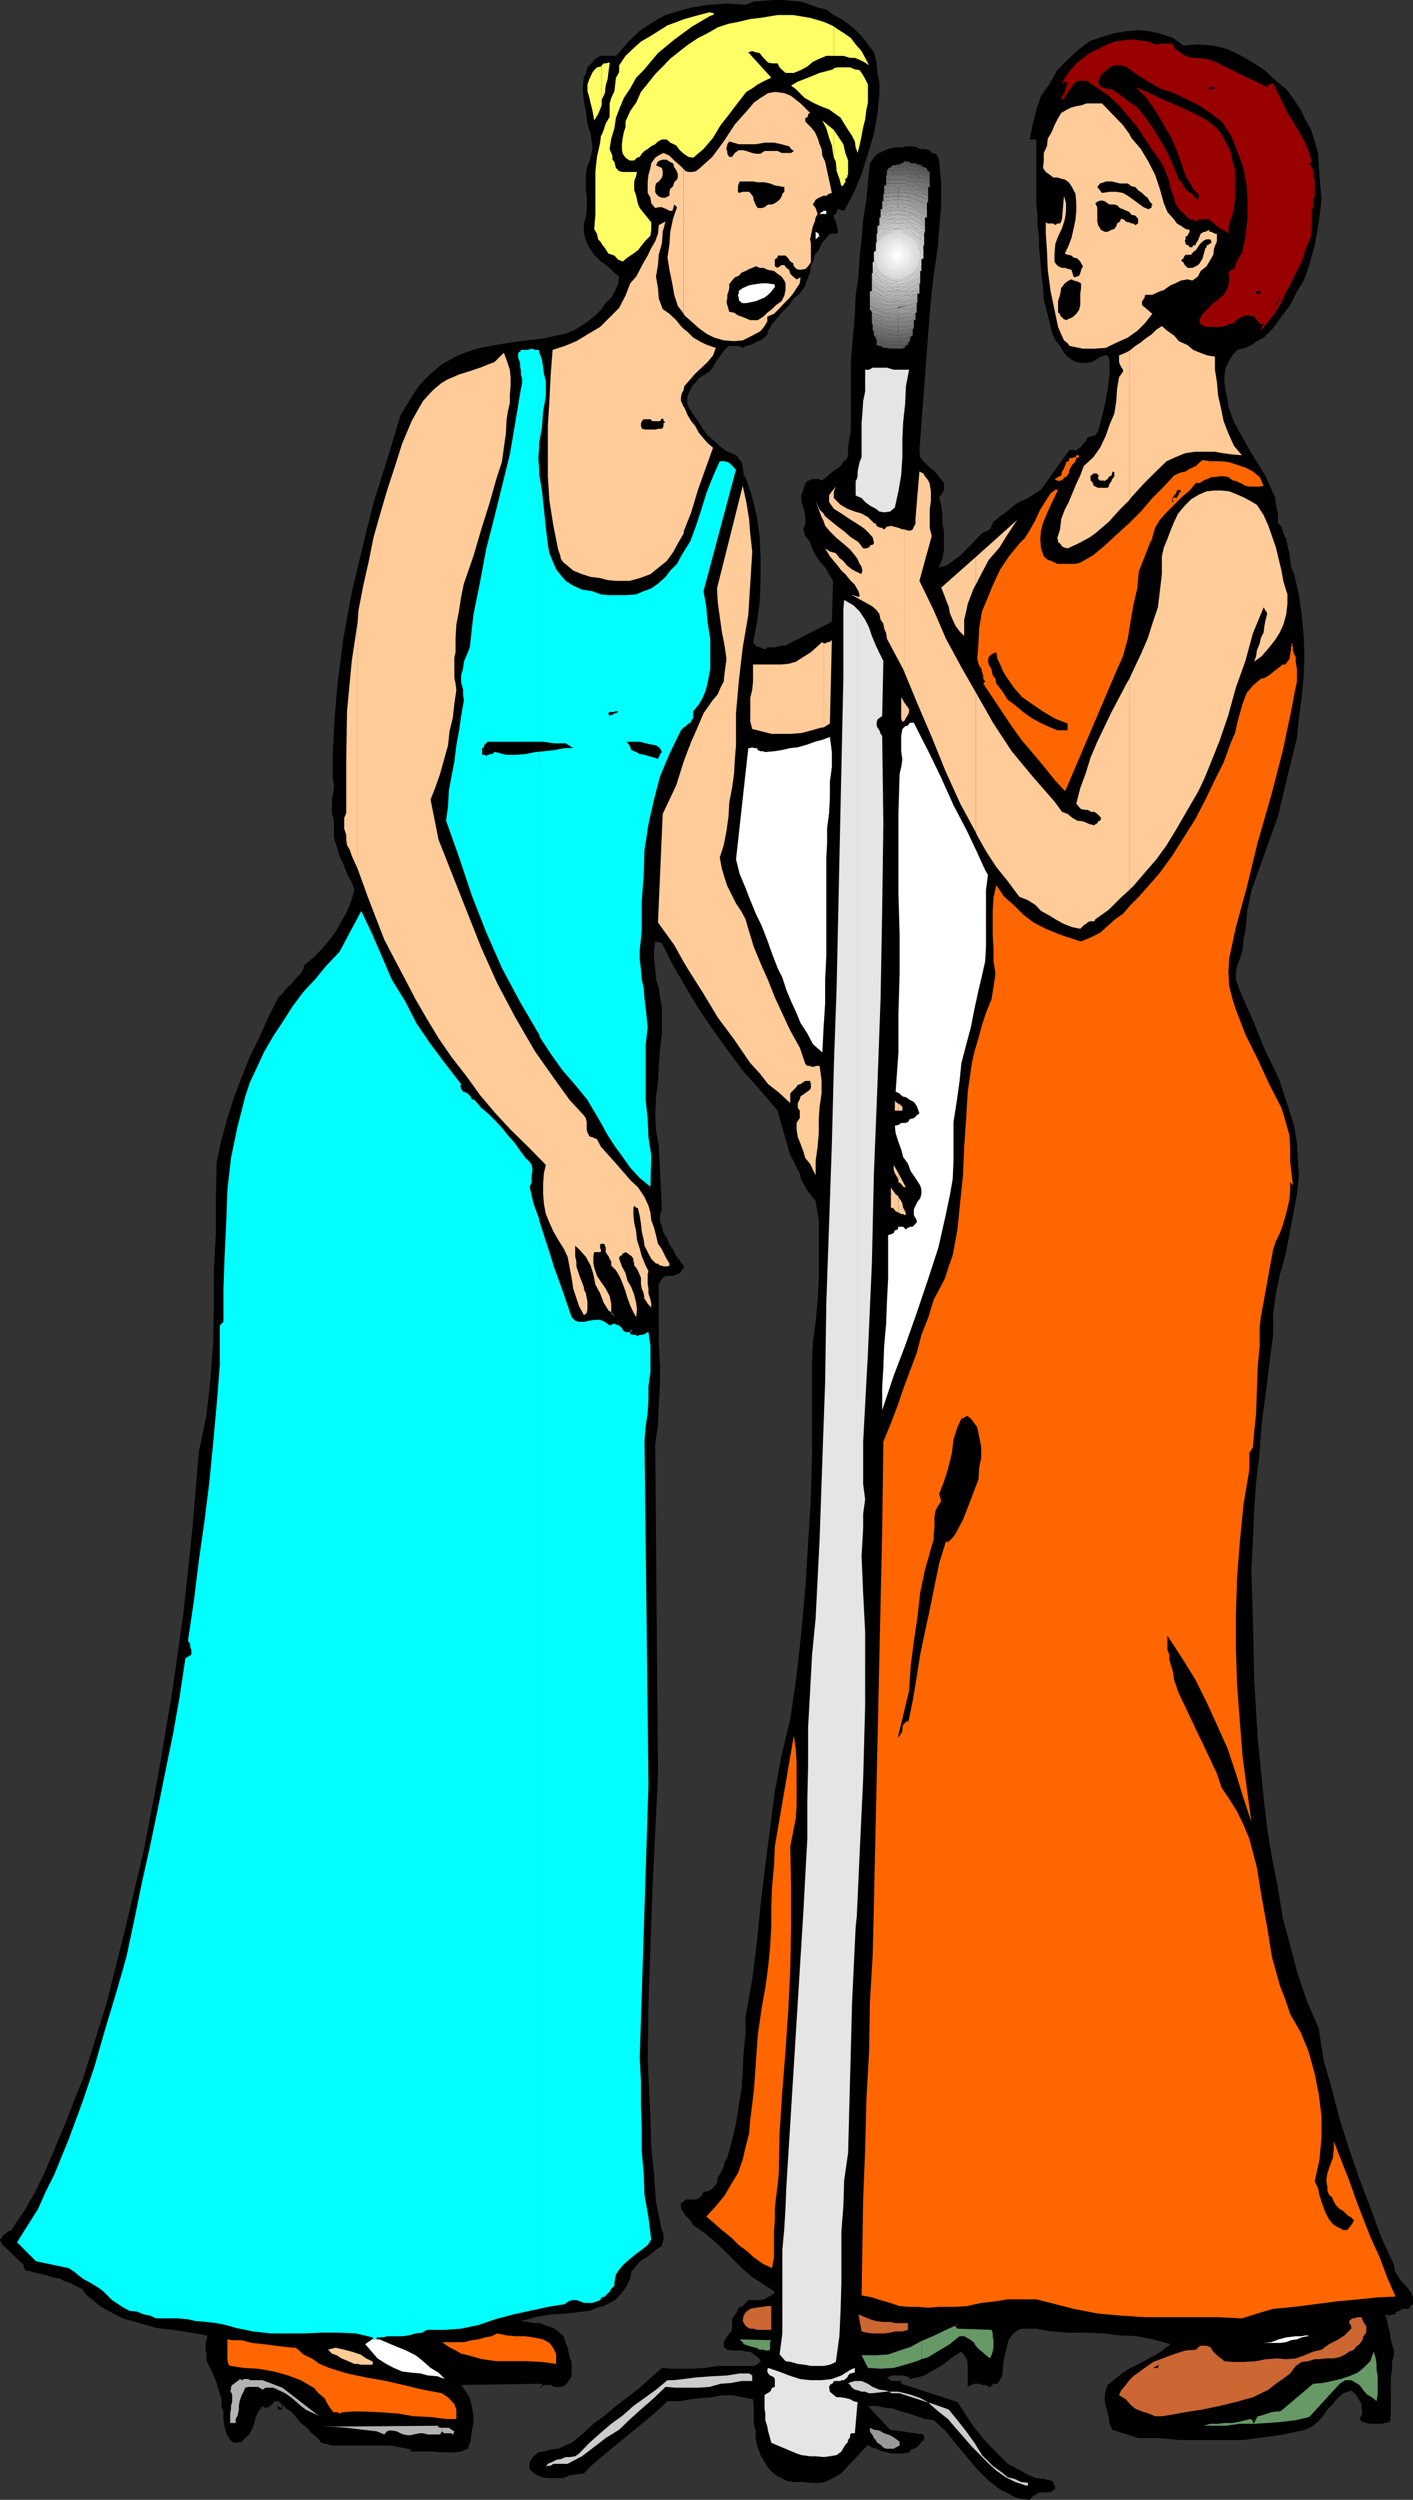 <svg xmlns="http://www.w3.org/2000/svg" width="356.703" height="630.902"><rect width="100%" height="100%" fill="#333333" stroke="none"/><path d="m213.102 53.2-1.602-.4-.297.7-.203.5-.5.2v.702l.5 1 .203.899.297 1v1l-.297.199H209.5l-1.2 1.402-.898 1-.699 1.7-1 1.199-.5 1.699-.5 1.2-.203 1.6-.7 1.7-.698 1.902-1.2 1.7-1.5 1.199L199.203 77l-1.703 1.7-1.2 1.402-1.398 1.699-1 1.699-.199.902-.703.797-1 .703-.7.2-1 .5-.898.5-1 .199-.902.5-1-.5h-2.598l-1 1-1 1.398-.902 1.203-1 1.7-.898 1.199-1.7 1-1 .699-.699.902-1 1-.402 1-.5.899-.301 1v1.398l.3 1 1.2 1.903 1.203 1.699 1.2 1.898 1.199 1.703 1.699 1.399 1.601 1.5 1.7 1.199 1.898.7.8.702.403.7.5.5.297 1v.699l.203.898V120l.5.402 1.7 5.098 1.199 5 .699 5.3.199 5.302v5.3l-.2 5.2-.698 5.3-1 5.297 1 1 .898.203 1 .5.902-.5h1.5l.899-.203 1-.297h1l11.699-6 .3-10.3-1-1.7-1-1.703-1.398-1.597-1-1.5-.902-1.7-.5-1.601-1.2-1.5-.5-1.7.5-1.402V130.5l-.198-1.2-.301-1.198-.5-1.7V125l.5-1.398.5-1.5.5-.7.699-.203.5-.297h1.703l.7.297h.199l2.398-2 1-.699 1.203-.898.7-1 1-1 .199-1.2v-1.601l.699-4.399v-16.8l.3-4.301.399-4.102.3-4 .2-4.597.703-4.801L217 65l.5-4.598.402-5 .801-4.8.399-4.602.5-4.8 1-1.4.898-1 1.5-.698 1.203-.5 1.7-.403h1.597l1.703-.297h1.2l1 .297.898.403h1.199l1.203.3.5.7 1 .199.7 1 .199 1 .5 5.5v5.5l-.5 5.8-.399 5-.8 5.5-.7 5.5-.5 5.598-.402 5.203-2.2 29.297.2 1.703 1 1.2 1.402 1.398 1.5 1.2.899 1.202 1.199 1.5v1.7l-.399.898-.8 1 .5 2.102.3 2.398v2.2l.399 1.902v4.597l-.399 2.403-1 2.097 1.899-.398 1.699-1.2 1.703-1.199 1.2-1.203 1.699-1.699 1.601-1.7 1.2-1.198 2-1 .898-1.903 1.699-1.398 1.703-1.2 1.7-1.5 1.398-.902 2.199-1 1.402-.898 1.899-1.2L270 113.5l1.5.2.402-.2 1-.7.5-.8.7-.7.5-.898.898-.3 1-.2.703-1 .7-2.601 1-4.102.699-3.797.5-3.902v-3.098l-.2-1.203-.3-.5h-.7l-1 .301-1.402.902-1 .5-1.2.2h-1.398l-1.199-.2-1-.5L269.5 90l-.898-1-1-1.7-1.2-1.398-.902-2.203-.5-2.097-.7-2.903-.8-3.097-.2-3.2-.5-4-.198-2.902-.301-3.098V59.7l-.399-2.597V54.2l-.3-2.597V35.199h-1.7l.801-3.797.899-3.601 1.199-3.602L265 21.102l1.902-3.403 2.598-2.597 2.902-2.7 2.899-2.101 2.902-1 3.098-.899 2.902-.5 3.098-.3 2.902.3 3.098.7 1.402.5 1.5.5 1.2.898 1.398 1 3.601-.3 3.899.3 3.601.902 3.098 1.5 3.3 1.899 2.903 1.898 2.899 2.703 2.601 2.098 2 2.7 1.598 2.402 1.199 2.597 1.5 2.602.902 2.898.801 2.903.2 2.898.199 2.902.5 6-.7 5.7-1 5.8-1.601 5.7-1.2 3.199-1.699 2.8L325.703 77l-2.203 2.902-2.098 2.899L319 85.199l-1.7.903-1.398 1-1.5.699-2.101.5-1.2 1.398-1 1.703-.699 1.399-.3 2v1.898l.3 2.102.5 2 .2 1.898 1.398 3.801 2 3.602 1.902 3.398 1.899 3.102 2.199 3.597 1.602 3.602.8 1.699.2 1.902.5 2.2V132l.898.902.5 1.7.703 1.398.297 1.7.5 1.902.203 1.699.2 1.699.8 1.902 1.2 5.297.699 5 .5 5.301.199 5.102-.2 5-.5 5.3-.699 5.297-.5 5L325 196l-2.398 10.102-3.399 9.398-3.3 9.3-.5 2.4-.5 2.402-.2 2.398-.3 2.7-.5 2.402-.2 2.597-.703 2.203-.7 1.899-.3 1.398v2l.703 2.102 1 2.398 2.598 5.801 2.902 7.2 3.598 7.402 2.699 8.199 1.203 3.8.7 4.301.199 3.899.3 4.3-.5 4.801-1 5.297-.902 4.801-1 5.3-1.398 4.802-1 4.8-.7 5.2v5.3l-1 7.5-.902 7.399-1 7.398-.5 7.203-.898 7.5-.5 7.2-.301 7.398-.399 7.7.399 13.202.3 14.399.899 14.898 1.5 15.102.902 7.699 1.2 7.402 1.5 7.5L323.8 484l1.902 7 1.899 7.2 2.398 7 2.902 6.702 1.2 7.899 2.199 7.699 1.902 7.402 2.399 7.5 2.601 7.598 2.7 7 2.8 7.7 3.2 6.902.199 1.5 1 1.699L354 576l1.203 1.2 1 1.402.5 1.199v1.699l-.8.7-.2.5H354l-.7.5-.698.202-.5.7h-.7l-.5.3-1.199-.3.5 1.699.2 1.199.5 1.7.199 1.702.3 1.2.5 1.597v1.203l-.5 1.7V598l-.3 2v9.102l-.2 2.097-1.199.301-1 .2h-2.8l-1-.2-1-.3-.7-.7.5-.898.2-1-.2-1v-.903L343 605.5l-.297-.5-.703-1-.898-.7-2 .7-1.399 1.2-1.203 1.5-1.398 1.402-1.2 1.699-1.199 1.398-1.5 1.203-1.703.797-5.5 1.203-5 .7-5.297.699h-16.101l-5-.5H287.3l-6.5-2.102-.7-1.5-.199-1.699-.3-1.2-.5-1.6-.2-1.2v-1.5l.2-1.2.5-1.398 1.898-1.5 2-1.601 1.902-1.2 2.098-1 2.203-1.199 1.899-1 1.898-1.203 2-1.597-4.398-1.2-4-.8-4.399-.2-4-.5-4.601-.203H269.8l-4.301-.297-4.098-.703H258l-.898.301-1 .7-.7.702-.699 1-.3.899-.2 1-.703 2.601-.297 2.2-.203 2.597-1.2 1.903h-1.198v.3h-.301v.5h-.7l-.699-.5h-1l-.699-.3H246l-.898.3-.801.5v-5.601l-.2-1.399-.699-1-.699-.902-1.5.902-1.402 1-1.5 1.2-1.598 1-1.703.898-1.7 1-1.698.5-1.899.402-.203-.402-.797-.3-.902-.2h-2.7l-.398.2-.8.3.8.7.2.202h2.597v.7l14.203 4.597 2.2 3.403 2.097 3.097 2.703 3.301 2.797 2.902 2.902 2.899 3.598 1.898 1.703 1 1.899.703 1.898.2 2 .5.402.3v.2l.301.5v.199l.2.5V628l-.2.3-.703.5-1 .2h-1.7l-.898.2-.5.5-.699.3-.8.902L258 630.7l-1.898-.5-1.7-1-1.902-.898-2.898-2.2-2.899-2.902-2.601-3.097L241.5 617l-2.7-3.398-3.097-2.801-2.203-.301-2.098-.7-1.902-.698-2-.5-1.898-.7-2.399-.3-1.902-.403h-2.2l5.602 6 8.399 1.203.199.7v.699l-.7.5-.5.699-.699.7-.699.3-.8.2-.403.702-1.5.297h-2.898l-1.2-.297-1.199-.203-1.402-.699-1.2-.3-1-.7-1.601 1.7-1.7 1.902-1.698 1.699-1.7 1.898-2.101 1.203-2 1-1.399.2H204.5l-1.398-.2h-2.899l-1.703-.3-1.2-.7-1.398-.703-1.199-1-1-1.199-.703-1.2-1-1.698-.7-1.903-.5-1.898v-2.2l-.5-1.902v-4.097l-.198-2.102-2.602-.5-2.7-.5h-2.597l-2.402.5-2.7.2-2.8.3-2.7.5H168.5l-2.2 2.102-2.8 2.398-2.7 2.2-2.898 2.402-2.601 2.097-2.899 2.403-2.601 2.199-2.399 2.398-1.5.203-2.101.297-1.5.703h-4l-1.5-.203-1.7-.797-1.398-1.203v-1.898l1-1.399 1.2-1 1.398-.203 1.699-.5 1.902-.199 1.7-.8 1.699-.7 2.601-2.098 2.899-2.703 2.902-2.097 2.797-2.403 2.902-2.199 3.098-2.398 2.902-2.602 2.7-2.398 2.601.199H175l3.102-.2 2.898-.5h9.3l.802-.3.898-.899-.2-.5-.5-.5-1-.703-.898-.699h-1l-1.199-.3h-2.402l-1.2-.2-.898-.7v-1l.2-.698.699-1 .5-.7.5-.5.199-.703v-2.398l.5-.899.5-.5.699-1.5 1-.402.703-.8.7-.7H192l1-.2.703-.5 1-.5.7-.5.199-.398L193 576.7l-2.898-1.898-2.399-2-2.402-2.399-2.399-2.402-2.601-2.398-2.2-1.903-3.101-2.097-.297-.5-.402-.7-.801-.8-.398-.403-.5-.797-.5-.703-.2-.699v-1l.7-.398.5-.5h2.601l.7-.301.699-.7.5-.902 1.5-.297.898-.703 1-1.199.203-1.398.7-1.2.8-1.5.2-1.203.699-1.199 1.199-4.3 1-4.298.699-4.601.703-4.102.297-4.5.203-4.597.5-4.5V509l1.7-9.398 1.199-9.602.898-9.3 1.203-9.9 1.2-9.3 1.199-9.398L197.3 443l2.199-9.098 1.602-11.101L202.3 412l1-11.2.699-11.3.703-11.3.297-11.5v-23.098l.203-4.801.7-5.2.5-5.101.3-5.3v-15.298l-.8-4.8-1.2-1.5-.902-1.2-.7-1.203-.8-1.398-.399-1.7-.8-1.402-.7-1.5-.902-1.597-3.2-11.301-4.5-5.301-4.3-4.8-3.898-5.298-3.602-5-3.598-5.3-3.3-5.5-3.2-5.5-2.8-5.602-1.7-.398-.3 2.398v2.102l.3 2.398.2 2.7.699 2.1.3 2.4.5 2.702v6.399l-.5 4.101-.3 4.297-.2 3.903-.5 3.8-.199 4.297.2 3.903.699 4.097.8 16-.5 1.5v1.403l.5 1.5.399 1.597.8 1.203.7 1.7.902 1.199.801 1.699.2.2.199.5.5.3.3.7.2.202.5.5v.5l-1 1.399-.7.3-1 .399H168.3l-.801.3-.398.5-.801 1.2v15.102l.3 5.3v5.2l-.3 4.8-.2 5.297-.699 4.801.7 83.5-.7 14.402-.699 14.399-.5 14.199-.5 14.602L163.5 520l.703 14.7.2 7.202.699 6.899.5 7 1.5 7.199.199.2.199.8v1.2l-.2.702-.198.5v.399l-1.5 1-.899.699-1.203 1-1.5.902-.898.797-1 1.203-.7.899-.3 1.699-.899 1.902-1.203 1.7-1.5 1.699-1.598.898-1.5.801-1.699.402-1.902.797-1.899.203-4.101.5-3.801.2-3.898.699-3.602 1 1.703.199 1.5.3h1.598l1.699.7 1.703.5 1.2.902 1.398 1.2.5 1.699.5 1.199.199 1 .3 1.402.5 1.2v3.597l-.8 1.203-.7 1-.898.5h-2l-.902-.5h-1.7l-1 .7h.5v-1h-.5l-19.898.3 1.2 1.7 1 1.597.5 2 .398 2.403v1.898l-.398 2.102L118.8 616l-.7 2-1.699.7-1.402.202h-3.598l-1.902-.203h-6l.402-.5-2.601-.5-2.598-.5H84l-2.898-.699-.899-1.2-1.5-1.198-1.203-1.403-1.598-1.199-1.199-1.5-1-1.2-1.402-.898-1-1.203v1.203l-.2.2h-.8v-.2h-.2v-.703l1 .703V606.7l-.8-.699h-.899l-1.199 1.2-.703.402h-.797l-.402-.403-1.2 1.602-.5 1.199-.5 1.7-.5 1.5-.699 1.202-1 .899-.902 1-1.898.199-1-.7-1-1.698-.399-1.7-.3-1.601v-2l-.5-1.602v-1.7L55.5 604l-.5-1.398-.297-1.2L54 599.7l-.5-1.199-1.2-2.398-.198-1.2V593.5l-.2-.3v-1.9l.399-1.398v-.5l-4-.703-4.598-.699-4.3-.5-4.102-1.2L31 585.103l-3.598-1.903-1.902-1-1.7-1.398-1.898-1.5-1.199-1.7-1.703-.699-1.2-.703-1.5-.5-1.198-.699-1.602-.2-1.5-.5-1.2-.3-1.698-.398h-.2l-.699-.301h-.3l-.7-.2H6.5l-.2-.3-.3-.7v-.5l-5.5-5.199L0 565.2l.5-.5.203-.5.797-.5.402-.5.801-.199.2-.2.5-.8 2.898-4.3 2.601-4.5 2.2-4.598 2.101-4.801 1.899-4.602 2-4.797 1.898-5 1.902-4.601 6-19.2 4.801-19.199L36.301 467l3.8-19.898 3.399-20.2 2.8-19.703 2.2-20.597 1.703-20.2 1.899-9.101 1-9.102.699-9.097.199-9.403v-9.297l.5-9.203v-9.097l.203-8.903 1.2-5.5 1.5-5.5 1.699-5.297 1.898-5 2.102-5.3L65.5 261.8l2.203-5 2.598-5.102 1-.898.699-1 1-1 .902-.899 1-1.203 1-1 .7-1.199.199-.898 2.402-2 1.899-1.903 2-2.398 1.601-2.102 1.5-2.699 1.399-2.398 1-2.602.898-2.898-.7-1.903-1.198-2.199-.899-2.398-1-2.102-.703-2.398-.7-2.2V206.8l-.5-1.399V201.8l.2-1.2.3-1.402V198l-.3-1.7v-5.8l.3-6.2.403-5.8.5-6 1.5-11.5 2.098-11.5 2.699-11.3 2.8-11.298 3.403-10.8 3.399-11.301 2.398-4 2.402-3.602 2.801-2.898 2.899-2.399L115 90l2.902-1.2 3.301-1 3.598-.698 6.5-1 6-.7 3.101-.703 2.399-.5 2.402-1 2.2-1.398 1.398-1 1.5-1.2 1.402-1.402 1.2-1.699 1.398-1.398 1-1.7L156 71.7l.3-1.898-1.198-1-1.7-1.602-1.699-1.2L150 64.3l-1.2-1.698-.898-1.903-.5-1.898v-2.399l.5-1.5.2-1.703v-3.597l-.2-1.602v-3.598l.2-2 .699-1.601.3-1.2.399-1.699V36.7l-.398-2.898-.801-2.602-.399-3.199-.5-2.398-.3-3.102.3-3.098.5-.703.2-1 .198-.7 1.199-1.2.5-.698.703-.5.797-.5h4l1.703-1.903 1.7-1.898 1.699-1.7L162 7.403 164.203 6l1.899-1.2 1.898-1 2.203-.698 4.297-1.2 4.602-.703 4.5-.297 4.601.297 2.098-.797L192.703.2l2.7-.199h2.097l2.203.2 2.399.202 2.398.797 1.902.703 2.2.5 1.898 1.399 1.902 1 2.2 1.601 1.398 1.2 1.703 1.699 1.399 1.898 1.5 2 .699 2.602.199 2.601.5 2.7V23.5l-.5 5.3-.898 5-1.5 5-1.602 5.102-2 4.797-2.398 4.5"/><path fill="#900" d="m295.902 11 .801 1.402 1.399 1 1.199.7 1.402.5h1.7l1.5.199 1.597.3 1.203.5 13.2 6.399.3-.398V21.3h.2l.5-.2h.5l1.199 2.399 1.199 2.402L325 28.5l1.402 2.2 1.5 2.402 1.399 2.597 1 2.403.902 2.699-.703.398v.301l.5.2v.5l.203.202.297.5v1.5l.402.899v4.601h-.402V52.5l-.297.3v3.602L331 57.801V59.5l-.5 1.2-.5 1.202-.5 1.399-.898 2.699-1.2 2.402-1.5 3.098-1.199 2.102L323.5 76.3l-1.598 2.601-1.699 2.2-1.902 2.398.199-1 .703-.898.7-1 .5-1.403 1-1.199.699-1 .699-1.398.3-1.2-.3.899-.7 1.199-.699 1.7-.5 1.402-1 1.199-.699 1h-.902l-.301-.2-.7-.8-.698-.899-1-.3h-.899l-1 .3-1.402.7-.801 1-1.2.199-1.198.5-.7.199h-3.601l-.899-.2-.8-.5-.399-1 .899-1.6 2.699-2.7 1.199-.898 1.402-1.2 1-1.703.2-.699.199-1v-1l-.2-1.2.7-.698.699-.2.3-.703.2-.797.3-.402.403-.8.297-.7.5-.5.902-4.3.5-4.298V50.8l-.199-4-.8-4.399-1.602-4.3-1.5-3.801-2.399-3.602L305.5 28.5l-2.797-1.898-3.402-1.7-3.098-1.402-3.402-1.2-2.899-1.698-2.8-1.7-2.899-2.101L283 16.5h-1.7l-1.198.5-.5.5-.899.7-.8.702-.2.7-.5 1 .5 1 .5.398.7.3.699.2h1l.699.5.5.2 2.601 2 2.7 1.902 2.101 2.597 1.899 2.703L292.8 35.2l1.699 2.903 1.402 3.097 1.2 2.903.3 1 .7.699.699 1 .5.898.699.703 1 .5.703 1 .7.5.3-.8-.3-.7-.5-.5-.7-.703-.5-.898-.402-.801-.5-.7-.5-.898-1-2.902-1.2-3.398-1.199-2.903-1.601-2.797-1.7-2.902-1.699-2.7L289 24.2l-2.398-2.2 3.601 1.5 3.598 1.7 3.8 1.6 3.602 1.7 1.899 1 1.699.902 1.5 1.2 1.601 1.5 1 1.699 1 1.898.899 1.903.3 1.898.7 2.402v7l-.301 2.399-.398 2.101-.801 2-.2 2.399h-.199l-1-.801-.699-.2-1-.698-.703-.7-.7-.5-.5-.5V55.2l-1 .203h-1.597l-.8.5-.7-.5h-.902l-.5-.5-.7-.703-1.5-1.398-.898-1.5-.5-1.899-.703-1.703-.297-1.898-.703-1.7-.7-1.902-1-1.699-1.898-2.598L289 35l-1.898-2.898-2.399-2.903-2.203-2.597-2.598-2.403-2.699-1.898-2.902-1.899h-1.598l-1 .2-.703.699-.5.699-1.398 2-.5.902-.7.297v-.5l.7-1.199.199-.5.3-1 .399-.898-.398-.5h-.301l-.899.5 1.899-2.903 2.101-2.398 3.2-2.399 2.8-1.402 1.7-.8 1.699-.7 1.699-.2 1.703-.3h1.598l2 .3 1.601.2 1.7.7h1l.699-.2h2.601"/><path fill="#ff6" d="M151.902 61.402v.2l.801 1 .899 1.398 1.5.5.898 1 1.203.5 1.2-1 1.5-1 1.199-.898.898-1.2 1-1.203 1.203-1.199.2-1.5v-1.898L161.5 52.5l-.398-.898-.301-1.2-.2-1-.5-1.402v-2.2l.5-1.398.2-1h-3.598l-.902-.203-.801-.797-.2-.703-.198-.898-.5-.5v-1l-.301-.7-.399-1 .399-2.601.8-2.598.399-2.703 1-2.597 1-2.403 1.602-2.398 1.5-2.7L162.5 17.7l3.602-4.297L170.203 10l4.5-3.3 4.598-2.7.699-.2.3-.5h-.3l-.898-.198-2.7.699-3.601 1-4.301 1.601-4.297 2.7-2.402 1.398-1.899 1.7-2 1.902-1.601 2.398v1.7l-.801 1.402-.398 3.398-.801 1.7-.399 1.402V29.5l-1 1.7-.5 1.6-.5 1.2v27.402m0-27.402-.199.3-.203 1.7-.797 3.602-.402 3.597v11L150 57.801l.703 1.199.297 1.402.902 1V34m0-7.598V25.2l.801-1.699.2-1.898.5-1.7.199-1.703.3-2.199v-.2h-.3l-.7.2h-.5l-.5.5v9.902"/><path fill="#ff6" d="m151.902 16.5-.199.3-1 .2-.703.7-.5.702-.7 1.5-.5 1.399V23l.5 1.7.302 1.402.398 1.5.3 1.597.2 1.203 1-1.601.703-1.7.2-.699V16.5M210.5 39.8l.5 1 .203 2.4.7 1.902.5 1.898.5-.2.199-.5.3-.3v-.898l.5-.301v-.399l.2-.5V40.5l-.7-1.898-.5-2.2-1.402-2.101-1-1.5v7"/><path fill="#ff6" d="m210.5 32.8-1.7-1.398-1.198-1 1 2 .699 2.399.699 1.898.3 2.102.2 1v-7m0-4.301 1.703 1.2.899 1.5 1 1.6 1 1.5.699 1.4.199 1.5.5 1.402.5-1.903.5-2.398.402-2.2.5-1.902.301-2.398.399-1.899v-4.601l-.7-1.399-.699-1.203-.703-1-1.2-.199-1.198-.5H211.5l-1 .2v11.3m0-11.3-.2.3-3.398.902-2.902 1.2-2.598 1-1.699 1 1.2.898 2.199 2.2.898.5 1.203.702 1.5.7 1.2.5 1.398.5 1.199.898V17.2m0-3.098h2.402l1.7.5h1.199l1.199.5 1.402.699 1 .699-1-1.898-.902-1.7L216 11.2l-1.2-1.597-1.698-1.2-1.602-1-1-.703v7.403"/><path fill="#ff6" d="m210.5 6.7-.5-.298-2.098-.902-3.402-1-4.297-.7h-3.902L192 4.5l-2.598.3-2.902.7-2.598.5-2.699.902-2.601 1.5-2.399 1.2-2.402 1.597-2.2 1.703-2.398 1.899-1.902 2-1.899 1.898-1.902 2.403-1.7 2.097-1.198 2.703-1.5 2.098-1.2 2.7v1.402L157.5 33.3l-.297 1.5-.203 1.601v1.2l.203 1.199.7 1 1 .699h1.199l.699-.7.699-.198.5-.801.703-.7.797-.5.902-.699 1-.5.7-.703 1-.5h1.199l.902.801 1.5.7.899 1.202 1 .899 1.199.8 1.199.2 2.602-2.2L180 34.8l1.902-3.2 2.2-2.8 2.199-2.899 2.101-2.703 1.5-.898 1.399-1 1.699-.899 1.703-.8-5.8-6.403 1-.297.898.297 1 .203.5.7.902 1 .7.699 1 .199h1.398l.5 1 .699.7.8.702h2.102l1.7-.703 1.699-.898 1.402-1.2 1.7-.8 1.699-.7h1.898V6.7"/><path d="m317.3 21.102 1 1.398-1-1.398m-9.8 1.198h-1l-.2.2h-1.698l.199-.2h.5l.199-.3h1l.203.3h.797"/><path fill="#fc9" d="m90.3 596.602.903.199h2.899v-.7l-.2-.199-1.5-.703-1.402-1-.7-.199v2.602m0-2.602-1.5-.5-1.898-.5-2.199-.5-1.902.5 1 1 1.199.402 1.203.797 1.7.703 1.597.7h.8V594m0-374.7 2.602 7.2L97 237.102l2.602 5 2.699 5.097 2.601 5 2.899 5 2.902 4.801 3.297 4.8 3.602 4.602 3.601 5 3.899 4.598 3.8 4.102 4.598 4.5 4.3 4.398-.5 2.102-.198 2.699v2.398l.199 2.602.5 2.601.902 2.2 1 2.199 1.2 2.101 1.398 2.2 1 2.097.5 2.703.5 2.598.402 2.7.797 2.402.703 2.097 1.2 2.203.699-.5.199-1V328.5l-.2-.898-.199-1.2-.5-1v-.5l-.5-1.402-.5-1.2-.5-1.5-.402-1.198v-1.2l-.297-1.402v-2.598l1 .899 1.7 1.898 1.199 2.203.699 2.2.5 2.597 1.199 2.203.902 2.399 1.2 1.898.699.5V329l-.399-1.898-1-1.903-1.199-1.699-1-1.5-.703-2.098-.2-1V317l.2-1h1.703v-.7l-.203-.198v-1l.203-.2h.7l.3.2v.3l.2.399V316l.5.8.199.2.3.7.399.702v1l1.199 1.2 1 1.699.703 1.699.7 1.902.5 1.7.699 1.898.8 1.7.7 1.202.199-2-.2-1.601-.5-2-.699-1.899-1-1.703-.5-1.898-.902-1.7-.7-1.902v-.5h.2V317l.5-.2.203-.5h.297l.402-.3.5.3.7.5.3.2.5.7v.702l.2.297v.703l.5.5.5.899.699 1.699v1.5l.199 1.2.5 1.202.203 1.399.797 1.199.902 1v-1l-.199-1-.5-1.598V325.2l-.203-1.2v-2.398l.203-.801-.703-1.399-1-2.402-.5-1.898-.7-2.2-.198-2.101-.5-2.2-.2-1.902v-1.898l.2-.5.5.5h.199l.3.199v.2l.399 1.702.3 1.899.2 2 .5 2.101.203 1.5.797 1.598.902 1.7 1.2 1.202h.5l.5.5h.5l.398.2h1l.5-.2v-.5l-1-1.703-.898-1.898-1-1.399-.5-2.203-.5-1.898-.7-1.899-.199-1.902-.5-1.7-1-2.198-1.601-2.403-2-1.898-1.899-2.2-2.101-2.402-3.399-3.797-1-1.902-1.203-.5-.7-.2-.5-1-.198-.698v-1.903l-.2-1-.5-.699-3.601-3.898-2.899-4L138 269.5l-2.898-4.098-5-8.601-4.602-8.7-4-8.902-3.598-9.097-3.601-9.102-3.598-9.098-2-10.101 1.2-3.102 1.199-3.398 1-3.602 1-3.597.398-3.602.8-3.3.403-3.598.5-3.403L115 172.5l-.297-1.398V166l.297-1.398v-3.403l.203-3.597.7-3.602.5-3.3.699-3.4 2.398-6.898 2-6.8 2.102-6.7 1.898-6.703 1.203-3.597.5-3.602.5-3.598.2-3.601.3-1.899.5-2.203v-1.898l.2-2.399V95.2l-.2-1.898-.8-2.399-.7-1.902L126 90.2l-1.2 1.202-1.398.5-1.699.7-2.902 1-2.899.898-1.601.7-1.2.5-1.699 1-1.699 1.402L108.5 99.3l-1.7 1.898-1.398 2.403-1.5 2.699-2.402 5.7-1.898 6-1.899 5.8L96 129.603l-1.7 6-1.198 6-1.399 6.199L90.5 154l-.2 2.902v62.399"/><path fill="#fc9" d="m90.3 156.902-1.5 9.899-1.198 12.699-.2 12.7v13l-.5 1.202v2.797l.5 1.5v1.203l.2 1.399.699 1.199.5 1.5 1.5 3.3v-62.398m82.301 85.898 1.199 2 3.8 6 3.602 6 4.098 5.5 4.101 6 2.399 2.602 2.101 2.7 2.7 2.097 2.898 2.703V276l.203-.3 1.2-1.2.5-.7.699-.198.699-.5.5-.301h1.199l.203.8v.899l-.203.5-1.398 1-1 .7-.2.702-.5 1v1.2l.5.699v1.898l-.5.703-.3.5v1.7l.3 1.898.7 1.7.699 1.902.5 1.699 1.199 1.398.703 1.5.7 1.403V293l.5-3.598.3-3.402v-3.598l.2-3.101.5-3.301v-3.398l-.5-3.602h-1l-.2.2h-1l-.203-.2h-.7l-.5-.5-1.398-4.098-2.402-4.3-2-4.301-1.898-4.102-1.7-4.297-1.902-4.3-1.7-4.102-1.398-4.598-.699-2.402-1-1.898-1.402-2.102-2.2-4.398-.699-2.102-.699-2.398-.5-2.7 1-3.101.7-3.602.5-3.597.199-3.602.699-3.598.5-3.601.199-3.602.3-3.597V180l.7-8 1-8.598 1.402-8.203.5-7.898.5-8.102-.5-4.398-.3-3.801-.7-4.3-.902-4.098L181 148.5l.203 3.602.5 3.597.5 3.602.7 3.601.5 3.399-.5 3.601-.2 2.098-.8 1.5-.7 1.7-1.203 1.402-2.398 3.398-1.399 3.3-1.703 3.9-1.398 3.6-.5 1.4v50.6m0-50.6-.7 2.202-1.199 3.797-1.703 3.602-1.7 3.601-1.198 27.399 4.101 5.699 2.399 4.3v-50.6m0-58.098 1.898-4.801 1.703-5.7L180 113l-1.398-1.2-1.2-1.398-1-1.203-.902-1.699-1-1.2-1-1.698-.7-1.7-.198-.203v31.403m0-31.402-.7-1.5v-.9l.2-1 .5-.898V83l-.7-.7-1.199-1.5L169 79.2l-1.7-1.2-1-2.7-.198-2.6-.5-2.9.5-2.898.199-2.601.8-2.899.2-2.902.699-2.598-1.7.899-.198 2.199-.7 1.902-1 1.7-.902 1.898-1 1.7-1 1.902-.898 1.699-1.5 1.699-1.2 3.102-1.601 3.097-2.399 2.403L151.5 82.5l-3.2 1.902-2.8 1.7-2.898 1.199-3.102 1-.5 6.5-.297 6.199-.402 6.5v12.7l.402 6.202 1 6.297 1.2 6 .5 1.403.199 1 .699.898 1 .8 1.402 1.2 2.2.902 2.199.7 2.398.3 1.902.5 2.098.2h3.402l2.598-.7 2.703-1 2.098-1.703 2-1.597 1.601-2.2 1.2-2.203 1.5-2.597v-31.903m0-4.597.199-.7 1.5-1.703 1.199-1.398 1.602-1.5 1.5-1.399L180 89.7l.703-1.898-2.101-.7-1.5-.699L175 85.2l-1.5-1.5-.898-.699v15.102m0-18.903.199.402 1.699 1.5 1.902 1.699 1.899 1.398 2 1 2.402.703 2.598.2 2.199-.2 1.402-.703 1-.5.899-.5 1-.5.5-.5.699-.898.703-1.2v-1.199l1.7-.703L196.601 78 198 76.5l1.203-1.2 1-1.198.899-1.403.8-1.199.2-1.5-1 .5-.899-.7-.703-.698-.297-1-.703-.5-.5-.7h-.7l-1 .7-.698-.403V65.5l.3-.3.399-.2v-.5h2l.699.7.5.8.703.402.2.797.699.703.8.2 1.399-.2.699-.703.703-1v-4.797l-.203-1 .203-.902L205 58l.203-.898.5-1.2.2-1 .5-.902-.5-1.5-.7-.898.5-.801.2-.399.8-.5.7-.3.5-.2h.699l.699-.5.699-.203-1.398-6.5-.301-1.398-.7-1.5-.199-1.7-.5-1.199-.5-1.601-.699-1.5-1-1.2-1.402-1.402v-1h.5V29.5l.199-.3v-.4l.5-.3-2.398-2.398-2.399-1.903L198 23.5l-2.398-.3-1.7.3L192 24.7l-1.7 1.202-1.398 1.7-3.402 3.8-2.797 4.297-2.902 3.903-3.098 2.8-1 .797-1 .203h-.902l-.7-.203-.5-.5v36.5"/><path fill="#fc9" d="m172.602 42.7-1-1-1.399-1.2L169 39.3l-1.5-.698-1.398.699-.7.5-1 1.398-.199 1.203-.5 1.7-.203 1.699v2.898l.703 1.203.2 1.399 1 1.199.898-.2h.8l.399.2.8.3.7.4h.703l.2-.4.3-1.198.7.699-1 2.898-.7 3.301-.203 3.102-.5 3.398.5 3.102.703 3.398.5 2.902.899 2.797 1.5 2V42.7M226.8 306l.7.402h.5l.5.297.203-.297-.203-.703-.5-.898-.2-1-.3-.7-.7-1v-.199V306"/><path fill="#fc9" d="m226.8 301.902-.698-.5-.5-.703-.7-1v5.102h.2l.5.199.5.7.699.3v-4.098m-.001-4.102v.5l.7.5.5.7.703.2-1.902-3.598v1.699"/><path fill="#fc9" d="M226.8 296.102 225.603 294v1.2l.3.902.7 1.199.199.5v-1.7M226.8 280.3h1v-1l-.3-.198-.398-.5h-.301v1.699"/><path fill="#fc9" d="m226.8 278.602-.198-.2-.5-.3-.2-.5v2.699h.899v-1.7M154.3 331.2v.202l1.2 1zm53.602-147.598 1.598-1 .5-21.102-.5.5h-.2l-.698.2-.301.202h-.399v-.203 21.403"/><path fill="#fc9" d="M207.902 162.2h-.3v-.2l-2.899 2.602-1.902 1.199-1.899 1.199-1.699.5-1.902.2h-7.2v4.3l-.199 2-.5 2.102v6l.5 1.898 2.098.5 2.703.7h5l2.598-.2 2.699-.7 2.402-.698h.5v-21.403m0-30.699.399 1.2 1.199 1.402 1.703 1.699 1.7 1.398 1.699 1.5 1.398 1.703.5.7.203.5.297.699.5.699v.2l.203.8-.203.7v.202l-1.5-.703-.898-.5-1.2-.898-1-1.2-1-.8-.902-1.2-1.5-.402-1.2-.797 1.2 2 2 2.399.902 1.199 1 .902 1.2 1.5 1.199 1.2.902 1.597.297 1v.203l-.297.297-.703-.297h-.2l-.3-.203h-.398l4 2.203 1.199.7 1 .898.699 1 .3 1.402.7 1 .203 1.2.5 1.199.2 1.398 4.097 7.703.3.7v-36h-.5l-1-.403-1.198-.297-.7-.203-.699.203h-.3l-.7.7H223l-.297-.403h-.402l-.801-.297-.2-.203-.198-.5-.5-.199-1.5-1.5-1.602-.898-1.7-.5-1.898-.7-1.699-1-1.703-1.703V124l.5-1.2-1 1.2-.7 1v1.7l1.2 1.702 1.902 1.2 2.399 1.597 2.699 1.703.902.7 1 1 .899 1 .3 1.199v.398l-.3.301h-.2l-.5.2-.199.5h-.3l-.399.202h-.8l-1.2-1.601-1.902-1.2-1.7-1.5-1.601-1.199-1.5-1.203-1.7-1.398-.398-.7v1.899"/><path fill="#fc9" d="m207.902 129.602-1-1-1-2.2.801 2.2.7 1.898.5 1v-1.898m20.397 52.3.2-.3.203-.403.5-.797.297-.703V179l-1.2-1.7v4.602m0-4.602-.8-1.398v5.5l.3.7h.2l.3-.2v-4.601m0-7.699 3.302 8 3.601 8.398 3.399 8.402 3.8 8.399 3.899 7.199v-35.3l-3.598-6.298-3.902-7.203-3.098-7.199-3.601-7.398 3.101-11.301-.5-2.102v-4.597l.297-2.2V124l-.297-1.898-.402-.903-.801-1-.398-.699-1-.5-1 12v1.2l-.399.702-.3.7-.5.3h-.7l-.902-.3v36"/><path fill="#fc9" d="m246.3 210 .403.902 2.2 3.899 2.597 4 2.902 3.601 2.899 3.899 2.199.898 1.902 1.203 1.399 1.5 2.199 1.2 1.402.898 2.2 1.2 2.101.8 2 .402.7-.703.199-.199.5-.3.5-.4.5-.3h1.199l.199-.5 3.402-2.398L283 226.5l2.102-1.898V171.3l-.7 1.199-3.8 7.2-3.602 7.5-1.7 4-1.198 3.902-1.399 3.8-1 3.899.7.898.5.5 1.199.203h.5l.898.5h.8l.7.5.703.7.2.3v.399l-.2.3-.5.2-.203.5-.5.199-.2.3-1.198-.3-1.7-.7-1.5-.198-1.199-.7-1.203-1-1.398-.5-1-1.402-.899-1.2-5.5-6.3-5.3-6.398-4.602-7-4.098-7.2-.402-.703V210m-.001-62.398 1.403-2.7 1.899-3.601 2.699-3.102 2.101-3.398 2.399-3.602-10.5 9.403v7"/><path fill="#fc9" d="m246.3 140.602-8.698 7.699.699 1.699.5 1.402.699 1.7.3 1.699.7 1.601.703 1.5 1 1.399 1.2 1.199v-4.098l.5-2.101.398-1.899 1.5-3.902.5-.898v-7m38.801 84 1.199-1.2 2.902-3.402 2.7-3.098 2.597-3.601 2.203-3.602 2.098-3.597 1.902-3.301 1.7-2.899 1.5-3.101 1.398-3.399 2.601-6.5 2.2-6.5L312 173.5l2.402-6.7 1.899-7 2.699-6.5.902 1.5-.402 1.602-.297 1.5-.203 1.7-.7 1.398-.3 1.402-.7 1.7-.198 1.5-.5 1.398 1.898-1.398 1.902-2.2 1.5-1.902 1.2-1.898.898-2 .703-2.602.297-2.598V150l-1-3.2-.5-2.8-.7-2.898-.698-2.903-1-2.898-.899-2.602L319 130l-1.7-2.598-1.698-1-1.7-.902-1.601-.7-2-.8-1.899-.2H306.5l-1.898.2-1.899.8-2 1.2-1.601 1.602-1.7 2-1 2.097-.902 2.203-.797 2.098-.902 2.2-.5 2.202v4.5l-.5 4.297-.5 4.102-1.399 4.101-1.199 3.797-1.703 3.903-1.7 3.597-1.198 2.602v53.3m0-98.401.5-.7 3.101-3.398 2.899-2.903 2.898-2.797 2.203-1 2.399-1 2.601-.402h4.797l2.402.402 2.2.297 2.398.203-2-2.402-1.398-3.098-1.2-3.101-.699-3.399-.703-3.101-.297-3.399-.5-3.101V90l-1.902-.3-1.899-.7-1.699-.7-1.402-1.198-2.2-1-1.199-1.403-1.699-1.199-1.402-1.2-1.399.9-1.199 1.202-1.5 1-1.203 1-1.398.899-1.2 1-.3.199v37.7"/><path fill="#fc9" d="m285.102 88.5-.899.5-1.703.7v1.702l.203.5.297.7.5.699v.5l-1 1.398-.5 2.903-.2 3.097-.5 3.203-1.198 2.797-1 2.903-1.399 2.898-1.703 2.402-2.398 2.2-.899 2.398-1 2.102-1 2.398-.902 2.2-1 1.902-.899 2.398-.3 2.602-.7 2.199.2.699v.3l.5.4.3.3v.2l.7.5h.199l.699.202 2-.902 1.402-.7 2.2-1.198 1.398-1 3.402-2.903 2.801-3.097 2.399-2.403V88.5m0-3.598 2-1.402L289 81.602l1.902-2.403L288.301 77v-1l.402-.398V75.3l.297-.2v-.5l.203-.199h1.7l1.699-.8 1.199-.403L295.5 72l1.203-.5 1.399-.7 1.699-.3 1.199.3 1.402-1 .7-1.398 1.5-1.203L305.3 66l1-1.7.199-1.698.703-1.7V59h-.5l-.203-.2h-.2l-.5-.3h-.5V58l-1 .5h-.398l-.8.5-.399 1-.3.7-.5.702v.2l-.2.3h-.5l-.203.5h-.7l-.3-.5h-.2l-.5-.3v-.2l-.198-.703.199-.297V59.7l.5-.199.199-.5.3-.5V58l-1-.2-1-.698-1.198-.7-.7-1-.902-1-.797-.902-.402-1-.5-1.2-1-3.6-1.2-3.598-1.699-3.301L288 37.6l-2.398-2.8-.5-1v51.101m0-51.101-1.602-2.198-2.7-2.801-2.597-2.7h-3.902l-1.399.5-1.199.2-1.203.3-1.398.7-1.2.699-1 1.7-.699 1.402-.703 1.699-1 1.699-.2 1.902-.8 1.7V40.5l-.2 1.902.7 1 1 .7.902.699h1l1 .3.899.2 1 .699.699 1 1 1.902.203 2.399v1.898l-.203 2.203-.5 2.399-.5 2.199-.7 1.902-1 2.098.7.3 1 .2.5.5.902.2.801.8.2.402.5.797-.5.903v.3l-.2.399v.3l-.3.5-.5.2h-.2L271.5 70l-.5-.2-.297-1-.203-.698-.7-.2-1-.3h-.698l-1-.403-.7-.797-.199-.402v-2l.2-2.398.699-1.903 1-2.097.699-2.2.3-1.902v-2.2l-.5-1.898-.5 5.797-.199.703-.3.5h-.7l-.5.399-.5-.399H264.5l-.5-.3V59l.3 4.3.2 4.802.703 5.3 1 4.797.899 4.301.8 1.902.7 1.5.898.7.5.699 3.402.699h2.899l2.8-.2L282 86.403l2.703-1.203.399-.297V33.801"/><path d="m200.402 38.102-.699.5h-2.402l-1-.5H193l-1 .699h-1.2l-.898-.2-1.5-.5-.902-.199h-1l-1 .7-.7 1h-.698l-.2-.301-.3-.5v-.7l-.2-.199V37.2l.2-.5v-.297l.5-.703 2.398.703h4.3L193 36h2.402l1.899.402 1 .297.902.203.5.7.7.5m-29.7 4.8.399 1v.899l-.2.5-.699.699-.3 1-.7.7-.203.702v1l-.5.2-.5.3h-.898l-.801-.3-.7-.7-.199-.5V47.2l.2-.898.699-.5.8-1 .2-.7V43.2l-.2-.797-1.5-.703.5-.898.5-.301.7-.2h1l.699.5.902.4.301 1 .5.702"/><path fill="#535353" d="M229.5 40.8h-1v-.3h.203v.3h.797"/><path fill="#565656" d="M228 87.8h-3.797l-1.703-.5.5.5h.703l1 .2H228v-.2m0-46.6h.703l2.399.5 2 .3-.5-.3-.5-.2h-.5l-.5-.3h-1.2l-.402-.4H228v.4m5.102.8v.2h.398-.2l-.198-.2M222.5 87.3h-.2l-1-.198.7.199h.5"/><path fill="#5a5a5a" d="M227.5 87.8h1v-.5h.203v-.198h.5-1.703v.699m0-.699h-3.297l-2.203-.5h-.7v.5l.7.199 2.203.5h3.297v-.7m0-45.401h1.203l2.399.5 2.199.702 1 .297v-.297H234v-.5h-.5V42.2h-.2l-2.198-.5-2.399-.5H227.5v.5m0-.5-.398.3h-.5l-.5.2h1.398v-.5"/><path fill="#5e5e5e" d="M226.8 87.102h2.403v-.5l.297-.2-.797.2h-1.902v.5"/><path fill="#5e5e5e" d="M226.8 86.602h-2.597l-2.203-.5h-.7v.5h.7l2.203.5h2.598v-.5M226.8 42.2l1.903.202 2.399.5 2 .297 1.601.703v-.5l-.402-.203-1-.297-2.2-.703-2.398-.5h-1.902v.5"/><path fill="#5e5e5e" d="M226.8 41.7h-1.698v.5h-.399 2.098v-.5"/><path fill="#616161" d="M226.8 86.602h1.903l.797-.2v-.3h.203-2.902v.5"/><path fill="#616161" d="M226.8 86.102h-2.597l-1.902-.2-1.2-.5.2.5v.2H222l2.203.5h2.598v-.5m-.001-43.2h1.903l2 .297 2.399.703 1.601.5v-.5l-1.601-.703-2-.297-2.399-.5-1.902-.203v.703"/><path fill="#616161" d="M226.8 42.2h-2.097v.202h-.5v.5h2.598V42.2"/><path fill="#656565" d="M226.602 86.102h3.101v-.7h.2-1.2l-2.101.2v.5m0-.5v.3l-2.399-.5-1.902-.203-1.7-.5.5.5v.203l1.2.5 1.902.2h2.399v-.5m0-42.402 2.101.202 2 .5 1.899.2 2.101.699v-.399l-1.601-.5-2.399-.703-2-.297h-2.101v.297m0-.297h-2.7v.5h.301l2.399-.203v-.297"/><path fill="#696969" d="m226.8 85.602 1.903-.2h1.2v-.5l-1.2.297h-1.902v.403"/><path fill="#696969" d="M226.8 85.2h-2.097l-2.402-.5-1.7-.298v.297l1.7.5 1.902.203 2.399.5.199-.3v-.403m-.001-41.297h1.903l2 .2 1.899.699 2.101.5v-.5l-2.101-.7-1.899-.199-2-.5-1.902-.203v.703"/><path fill="#696969" d="M226.8 43.2h-.198l-2.399.202h-.3v.5h2.898V43.2m3.101 41.702.5-.203h-.5zm0 0"/><path fill="#6c6c6c" d="M226.602 85.2h2.101l1.7-.5v-.5l-1.903.202-1.898.297v.5m0-.499-1.899-.298-2-.203-2.101-.5v.703l1.699.297 2.402.5h1.899v-.5m0-40.597 1.898.3 2.203.399 1.899.3 1.699.7.402.199v-.7l-2.101-.5-1.899-.698-2-.2h-2.101v.2m0-.2h-2.7v.2l-.199.3h1l1.899-.3v-.2"/><path fill="#707070" d="m226.602 84.7 1.898-.298 1.902-.203v-.5l-1.902.5h-1.898v.5"/><path fill="#707070" d="M226.602 84.2h-1.899l-2-.5-2.101-.5h-.301v.3h.3v.2l2.102.5 2 .202 1.899.297v-.5m0-39.399h1.898l1.902.302 1.899.699 2 .5h.402V46l-.402-.2-1.7-.698-1.898-.301-2.203-.399-1.898-.3v.699m0-.699-1.899.3h-1v.7l1-.301h1.899v-.7"/><path fill="#747474" d="M226.602 84.2h1.898l1.902-.5v-.5l-1.902.3-1.898.2v.5"/><path fill="#747474" d="m226.602 83.7-1.899-.2-2-.3-1.601-.4-.801-.3v.7h.3l2.102.5 2 .5h1.899v-.5m0-38.4h1.898l1.902.5 1.899.2 1.699.8.703.2v-.7h-.402l-2-.5-1.899-.698-1.902-.301h-1.898v.5m0-.501h-1.899l-1 .302v.199h2.899v-.5"/><path fill="#777" d="m226.8 83.7 1.7-.2 1.902-.3.301-.4h-.3l-1.903.4h-1.7v.5"/><path fill="#777" d="M226.8 83.2h-2.097l-2-.4-1.601-.5h-.801v.2l.8.3 1.602.4 2 .3 1.899.2h.199v-.5m-.001-37.4h1.7l1.902.2 1.7.8 1.398.4.8.5v-.5h.403V47l-.703-.2-1.7-.8-1.898-.2-1.902-.5h-1.7v.5"/><path fill="#777" d="M226.8 45.3h-3.097v.7l1-.2h2.098v-.5"/><path fill="#7b7b7b" d="M226.8 83.2h1.7l1.902-.4h.301v-.5h-.8l-1.403.2h-1.7v.7"/><path fill="#7b7b7b" d="M226.8 82.5h-2.097L223 82.3l-1.898-.5-1-.198v.199h.199v.5h.8l1.602.5 2 .398h2.098V82.5m-.001-36.2h1.7l1.402.5 2.2.2 1.398.7.8.3v-.3l-.8-.5-1.398-.4-1.7-.8-1.902-.2h-1.7v.5"/><path fill="#7b7b7b" d="M226.8 45.8h-2.097l-1 .2v.3h3.098v-.5"/><path fill="#7f7f7f" d="M226.602 82.5h1.898l1.402-.2h.801v-.698l-.8.199-1.403.5h-1.898v.199"/><path fill="#7f7f7f" d="M226.602 82.3h-1.899L223 81.8l-1.7-.698-1.198-.301v.8l1 .2 1.898.5 1.703.199h1.899v-.2m0-35.5h1.898l1.402.2 1.7.7 1.699.3 1 .7V48l-.801-.3-1.398-.7-2.2-.2-1.402-.5h-1.898v.5m0-.5h-2.899v.5h-.5v.2l1.5-.2h1.899v-.5"/><path fill="#828282" d="M226.602 82.3h1.898l1.402-.5.801-.198v-.5h-.8l-1.903.5h-1.398v.699"/><path fill="#828282" d="M226.602 81.602h-1.7l-1.902-.5-1.7-.301-1.198-.7v.7l1.199.3 1.699.7 1.703.5h1.899v-.7m0-34.401H228l1.902.5 1.7.3 1.699.7 1 .702V48.7l-1-.699-1.7-.3-1.699-.7-1.402-.2h-1.898v.4m0-.401h-1.899l-1.5.2v.7l1.7-.5h1.699v-.4"/><path fill="#868686" d="M226.8 81.602h1.2l1.902-.5h.801V80.8h.399v-.2l-1.399.2-1.703.3h-1.2v.5"/><path fill="#868686" d="M226.8 81.102h-1.898l-1.699-.301-1.703-.7-1.398-.199v.2l1.199.699 1.699.3 1.902.5h1.899v-.5M226.8 47.7l1.2.3h1.703l1.7.7 1.699.202 1.199.7v-.2l-1-.703-1.7-.699-1.699-.3-1.902-.5h-1.2v.5"/><path fill="#868686" d="M226.8 47.2h-1.898l-1.699.5v.3h1.7l1.699-.3h.199v-.5"/><path fill="#8a8a8a" d="M226.8 81.102h1.2l1.703-.301 1.399-.2v-.699l-1.399.2-2.902.5v.5"/><path fill="#8a8a8a" d="M226.8 80.602h-.198l-3.399-.5-2.902-.903h-.2v.703l1.399.2 1.703.699 1.7.3h1.898v-.5m-.001-32.199 2.903.297 2.899.903 1.699.8v-.8l-1.2-.7-1.699-.203-1.699-.699H228l-1.2-.3v.702"/><path fill="#8a8a8a" d="M226.8 47.7h-.198l-1.7.3h-1.699v.7l3.399-.298h.199V47.7"/><path fill="#8d8d8d" d="m226.602 80.602 3.101-.5 1.399-.2V79.2l-1.399.703-3.101.2v.5m0-.501-3.399-.2-2.902-1-.2-.203v.5h.2l2.902.903 3.399.5v-.5m0-31.402 3.101.202 2.899 1 1.699.899v-.399l-1.7-.8-2.898-.903-3.101-.297v.297m0-.297-3.399.297v.203H223v.5l.203-.5 3.399-.203v-.297"/><path fill="#919191" d="m226.8 80.102 2.903-.2 1.399-.703v-.297l-1.602.297-2.7.403v.5"/><path fill="#919191" d="M226.8 79.602h-.198l-2.899-.403-3.101-1-1-.199v.2l.5.5.199.202 2.902 1 3.399.2h.199v-.5m-.001-30.2 2.7.2 2.8 1 1.7.699.3-.5-1.698-.899-2.899-1-2.902-.203v.703"/><path fill="#919191" d="M226.8 48.7h-.198l-3.399.202-.203.5v.2h.703l2.899-.2h.199V48.7"/><path fill="#959595" d="m226.8 79.602 2.7-.403 1.902-.297V78.2l-1.902.703-2.7.297v.403"/><path fill="#959595" d="M226.8 79.2h-.198l-2.899-.298-2.601-.902-1.5-.8v.8l1 .2 3.101 1 2.899.402h.199v-.403m-.001-29.597 2.7.3 2.8.899 1.7 1v-.5l-1.7-.7-2.8-1-2.7-.199v.2"/><path fill="#959595" d="M226.8 49.402h-.198l-2.899.2H223v.8l.703-.5 2.899-.3h.199v-.2"/><path fill="#989898" d="m226.8 79.2 2.7-.298 1.902-.703v-.5l-1.902.5-2.7.203v.797"/><path fill="#989898" d="m226.8 78.402-.198.297-2.899-.5-2.601-.5-1.5-.699v.2l1.5.8 2.601.902 2.899.297h.199v-.797m-.001-28 2.7.2 2.602.699L234 52.5v-.7l-1.7-1-2.8-.898-2.7-.3v.8"/><path fill="#989898" d="M226.8 49.602h-.198l-2.899.3-.703.5v.399l.703-.2 2.899-.199h.199v-.8"/><path fill="#9c9c9c" d="m226.602 78.7 2.898-.5 1.902-.5v-.5l-2.199.8h-2.601v.7"/><path fill="#9c9c9c" d="M226.602 78h-2.7l-2.601-1-1.7-.7v.7l1.5.7 2.602.5 2.899.5V78m0-27.2h2.601l4.797 2v-.3l-1.898-1.2-2.602-.698-2.898-.2v.399m0-.399-2.899.2-.703.199h-.297v.5l1.2-.5h2.699v-.399"/><path fill="#a0a0a0" d="M226.602 78h2.601l2.2-.8v-.7l-2.2.7-2.601.5v.3m0-.3-2.7-.5-2.601-.7-1.7-.898v.699l1.7.699 2.601 1h2.7v-.3m0-26.4 2.601.302 2.399.699L234 53.5v-.7l-4.797-2h-2.601v.5m0-.5h-2.7l-1.199.5v.5l1.2-.198 2.699-.301v-.5"/><path fill="#a3a3a3" d="m226.8 77.5 2.403-.3 2.2-.7.199-.2V76h-.2l-2.199 1h-2.402v.5"/><path fill="#a3a3a3" d="M226.8 77h-2.898l-2.402-1-1.898-.898v.5l1.699.898 2.601.7 2.7.5.199-.2V77m-.001-25.2h2.403l2.2 1L233.5 54l.5.2v-.7l-2.398-1.2-2.399-.698-2.402-.301v.5"/><path fill="#a3a3a3" d="M226.8 51.3h-.198l-2.7.302-1.199.199v.699l1.2-.7h2.898v-.5"/><path fill="#a7a7a7" d="M226.602 77h2.601l2.2-1h.199v-.7l-.2.302-2.199.699-2.601.199v.5m0-.5-2.399-.2-2.203-.698-2.398-1v.5L221.5 76l2.402 1h2.7v-.5m0-24.2 2.601.2 2.2.7 1.898 1.202.699.5V54.2l-.5-.199-2.098-1.2-2.199-1h-2.601v.5"/><path fill="#a7a7a7" d="M226.602 51.8h-2.7l-1.199.7v.3h-.402v.4l1.902-.7 2.399-.2v-.5"/><path fill="#aaa" d="m226.602 76.5 2.601-.2 2.2-.698.199-.301v-.7l-.5.5-2.399.899h-2.101v.5m0-.5h-2.399L222 75.102l-1.898-1h-.5v.5l2.398 1 2.203.699 2.399.199V76m0-23.2 2.101.4 2.399.8 2 .902.398.5v-.5h.5l-.7-.5-1.898-1.203-2.199-.699-2.601-.2v.5m0-.5-2.399.2-1.902.7v.3l1.902-.3 2.399-.4v-.5"/><path fill="#aeaeae" d="M226.602 76h2.101l2.399-.898.5-.5v-.5l-.899.5-2 .699-2.101.3V76"/><path fill="#aeaeae" d="m226.602 75.602-2.399-.301-1.902-.7-2-1-.2-.199-.5.2v.5h.5l1.899 1 2.203.898h2.399v-.398m0-22.402 2.101.3 2 .7 1.899 1 .898.902v-.7l-.398-.5-2-.902-2.399-.8-2.101-.4v.4m0-.4-2.399.4-1.902.3v.7l1.902-.7 2.399-.3v-.4"/><path fill="#b2b2b2" d="m226.602 75.602 2.101-.301 2-.7.899-.5h.5v-.699l-1.399 1-2 .2-2.101.5v.5m0-.5-2.399-.5-1.902-.2-1.7-1-.5-.703v.703l.2.2 2 1 1.902.699 2.399.3v-.5m0-21.101 2.101.2 2 .202 1.598 1 1.199 1.399v-.7l-.898-.902-1.899-1-2-.699-2.101-.3v.8m0-.8-2.399.3-1.902.7v.702-.5l1.902-.203 2.399-.199v-.8"/><path fill="#b5b5b5" d="m226.602 75.102 2.101-.5 2-.2 1.399-1V73.2l-1.7.403-1.902.8-1.898.2v.5m0-.501-1.899-.2-2-.8-1.601-.903-1-.699v.7l.5.702 1.699 1 1.902.2 2.399.5v-.5m0-20.402 1.898.202 1.902.797 1.7.903 1.398 1V56.8l-1.2-1.399-1.597-1-2-.203-2.101-.199v.2m0-.199-2.399.2-1.902.202v.5H222v.5l.703-.203 2-.797 1.899-.203V54"/><path fill="#b9b9b9" d="m226.602 74.602 1.898-.2 1.902-.8 1.7-.403V72v.402l-1.7 1-1.902.2-1.898.5v.5m0-.5-1.899-.5-1.703-.2-1.7-1-1.198-.902v.5l1 .7 1.601.902 2 .8 1.899.2v-.5m0-19.2 1.898.297 1.902.203 1.7 1 1.199 1.399.199.199v-.898l-1.398-1-1.7-.903-1.902-.797-1.898-.203v.703m0-.702-1.899.202-2 .797-.703.203v.7l1-.7 1.703-.203 1.899-.297V54.2"/><path fill="#bdbdbd" d="m226.602 74.102 1.898-.5 1.902-.2 1.7-1V71.5l-.5.5-1.7.7-1.402.702h-1.898v.7"/><path fill="#bdbdbd" d="M226.602 73.402h-1.899L223 72.7l-1.7-.7-1.198-1.2v.7l1.199.902 1.699 1 1.703.2 1.899.5v-.7m0-18h1.898l1.402.7 1.7.699 1.5 1.199.199.8.199-.3V58l-.2-.2-1.198-1.398-1.7-1-1.902-.203-1.898-.297v.5m0-.5-1.899.297-1.703.203-1 .7v.699l1-.7 1.703-.699h1.899v-.5"/><path fill="silver" d="M226.602 73.402h1.898l1.402-.703 1.7-.699.5-.5h.199v-.7l-.899.7-1.699.902L228 72.7l-1.398.5v.203m0-.203-1.7-.5-1.699-.298-1.703-.902-1.2-1-.198-.5v.8L221.3 72l1.699.7 1.703.702h1.899V73.2m.001-17.298 1.398.2 1.703.3 1.7 1.2 1.199.898.699 1v-.7l-.2-.8-1.5-1.2-1.699-.698-1.402-.7h-1.898v.5m0-.5h-1.899l-1.703.7-1 .699-.5.3v.5l1.703-1.199 1.7-.3 1.699-.2v-.5"/><path fill="#c4c4c4" d="m226.602 73.2 1.398-.5 1.703-.298 1.7-.902.898-.7V70l-1.2 1-1.398.7-1.703.702h-1.398v.797"/><path fill="#c4c4c4" d="M226.602 72.402h-1.7l-1.699-.703L222 71l-1.398-1-.5-.398V70l.199.5 1.199 1 1.703.902 1.7.297 1.699.5v-.797m0-16H228l1.703.7 1.399.699 1.199 1 1 1.199v-.5l-.7-1-1.199-.898-1.699-1.2-1.703-.3-1.398-.2v.5m0-.5-1.7.2-1.699.3-1.703 1.2V58l.5-.2 1.203-.698 1.7-.7h1.699v-.5"/><path fill="#c8c8c8" d="M226.602 72.402H228l1.703-.703 1.399-.699 1.199-1v-.898l-.2.699-1.398 1-1.203.699-1.5.2-1.398.3v.402m0-.402-1.7-.3-1.199-.2-1.402-.7-2-2v-.398.399l-.2.3v.5l.5.399L222 71l1.203.7 1.7.702h1.699V72m0-15.2 1.398.302 1.5.5 1.203.398 1.399 1 .5 1.402.699.5V60l-1-1.2-1.2-1-1.398-.698-1.703-.7h-1.398v.399m0-.399h-1.7l-1.699.7L222 57.8l-.5.199v.8l.8-.8 1.403-.398 1.2-.5 1.699-.301v-.399"/><path fill="#cbcbcb" d="M226.3 72h.302l1.398-.3 1.5-.2 1.203-.7 1.399-1 .199-.698v-.7l-.899 1.2-1 .898-.902.5-1.7.5h-1.5v.5"/><path fill="#cbcbcb" d="M226.3 71.5h-1.198l-2.399-1-1.203-.898-.898-1.2-.301-.5v.899l2 2 1.402.699 1.2.2 1.398.3v-.5m-.001-13.898h1.5l1.7.199.902 1 1 .699.899.902.8 1.2v.3h.2v-1l-.7-.5-.5-1.402-1.398-1-1.203-.398-1.5-.5-1.398-.301h-.301v.8"/><path fill="#cbcbcb" d="m226.3 56.8-1.398.302-1.199.5-1.402.398-.801.8v.2h-.2v.7l.2-.2 1.203-.7 1.2-1 1.199-.198h1.199V56.8m5.999 11.602h.302v-.3zm0 0"/><path fill="#cfcfcf" d="M226.3 71.5h1.5l1.7-.5.902-.5 1-.898.899-1.2.3-.3v-1.2l-.5 1.2-1 1-1.199.699-.699.699-1.402.3-1.2.2h-.3v.5"/><path fill="#cfcfcf" d="m226.3 71-1.198-.2-1.2-.3-.902-.7-1-.698-.898-1-.801-1.2v1l.3.5.899 1.2 1.203.898 2.399 1h1.199V71m-.001-13.2h.302l1.199.2 1.402.5.7.5 1.199.7 1 1 .5 1.202.5 1.2v.199-1.7l-.801-1.199-.899-.902-1-.7-.902-1-1.7-.198h-1.5v.199"/><path fill="#cfcfcf" d="M226.3 57.602h-1.198l-1.2.199-1.199 1-1.203.699-.2.2v1l.7-1 1-.7.902-.5 1.2-.5 1.199-.2v-.198"/><path fill="#d3d3d3" d="M233.102 63.602v-.5l-.5-1.2-.5-1.203-1-1-1.2-.699-.699-.5-1.402-.5-1.2-.2-1.5.2-1.199.5-.902.5-1 .7-.7 1v.202l-.198.5v.5l.398-1 .8-.902.903-.5 1-.7.899-.3h2.699l.902.3 1 .7 1 .5.7.902.699 1 .199 1.399.3 1.199h.5v.7l-.5.3v1.402l-.5 1.2-1 1-1.199.699-.699.699-1.402.3-1.2.2-1.5-.2-1.199-.3-.902-.7-1-.698-.898-1-.801-1.2V66.2l.3-.199v-.5l.5 1.402.399 1 .8.899.903.8 1 .399.899.5h2.699l.902-.5 1-.398 1-.801.7-.899.699-1 .199-1.402.3-1h.5v-.898"/><path fill="#d6d6d6" d="m232.602 64.5-.301-1.2-.2-1.398-.699-1-.699-.902-1-.5-1-.7-.902-.3h-2.7l-.898.3-1 .7-.902.5-.801.902-.398 1v1.399l-.5.3V65.5l.5 1.402.398 1 .8.899.903.8 1 .399.899.5h2.699l.902-.5 1-.398 1-.801.7-.899.699-1 .199-1.402.3-1h-.5v-1.2l-.5-.898-.5-1-.699-1-.699-.703-1-.199-1.203-.5-.898-.2-1 .2-1.399.5-1 .2-.5.702-.703 1-.7 1-.198.899V65.5l.199.902.699 1.2.703.8.5.7 1 .5 1.399.199 1 .199.898-.2 1.203-.198 1-.5.7-.7.699-.8.5-1.2.5-.902v-1h.5"/><path fill="#dadada" d="M232.102 64.5v-1.2l-.5-.898-.5-1-.7-1-.699-.703-1-.199-1.203-.5-.898-.2-1 .2-1.399.5-1 .2-.5.702-.703 1-.7 1-.198.899V65.5l.199.902.699 1.2.703.8.5.7 1 .5 1.399.199 1 .199.898-.2 1.203-.198 1-.5.7-.7.699-.8.5-1.2.5-.902v-1h-.5l-.2-1.2-.3-.898-.399-.8-.8-.7-.403-.5-1-.703-1-.199h-1.898l-.899.2-1 .702-.703.5-.7.7-.3.8-.5.899V65.5l.5.902.3.797.7.903.703.3 1 .7.899.5h1.898l1-.5 1-.7.402-.3.801-.903.399-.797.3-.902.2-1h.5"/><path fill="#dedede" d="m231.602 64.5-.2-1.2-.3-.898-.399-.8-.8-.7-.403-.5-1-.703-1-.199h-1.898l-.899.2-1 .702-.703.5-.7.7-.3.8-.5.899V65.5l.5.902.3.797.7.903.703.3 1 .7.899.5h1.898l1-.5 1-.7.402-.3.801-.903.399-.797.3-.902.2-1h-.5v-.898l-.399-1-.3-.7-.7-.5-.5-.703-1.203-.297-.5-.402h-1.898l-.7.402-1 .297-.699.703-.5.5-.402.7-.301 1v1.597l.3 1 .403.703.5.7.7.5 1 .3.699.399 1 .3.898-.3.5-.399 1.203-.3 1.2-1.2.3-.703.399-1V64.5h.5"/><path fill="#e1e1e1" d="M231.102 64.5v-.898l-.399-1-.3-.7-.7-.5-.5-.703-1.203-.297-.5-.402h-1.898l-.7.402-1 .297-.699.703-.5.5-.402.7-.301 1v1.597l.3 1 .403.703.5.7.7.5 1 .3.699.399 1 .3.898-.3.5-.399 1.203-.3 1.2-1.2.3-.703.399-1V64.5h-.7v-.898l-.5-.5-.199-.7-.203-.8-.797-.7L228 60.7l-.5-.297h-1.598l-1 .297-.699.203-.5.7-.5.8-.203.7-.297.5V65.2l.297.8.203.402.5.797.5.703.7.2 1 .3h1.597l.5-.3.703-.2.797-.703.203-.797.2-.402.5-.8v-.7h.699"/><path fill="#e5e5e5" d="M230.402 64.5v-.898l-.5-.5-.199-.7-.203-.8-.797-.7L228 60.7l-.5-.297h-1.598l-1 .297-.699.203-.5.7-.5.8-.203.7-.297.5V65.2l.297.8.203.402.5.797.5.703.7.2 1 .3h1.597l.5-.3.703-.2.797-.703.203-.797.2-.402.5-.8v-.7h-.5v-.898l-.2-.5-.203-.7-.297-.5-.703-.3-.7-.2-.698-.5h-1.2l-.8.5-.399.2-.8.3-.2.5-.5.7-.203.5v1.597l.203.801.5.402.2.5.8.7.399.3h2.699l.699-.3.703-.7.297-.5.203-.402.2-.8v-.7h.5"/><path fill="#e9e9e9" d="M229.902 64.5v-.898l-.199-.5-.203-.7-.297-.5-.703-.3-.7-.2-.698-.5h-1.2l-.8.5-.399.2-.8.3-.2.5-.5.7-.203.5v1.597l.203.801.5.402.2.5.8.7.399.3h2.699l.699-.3.703-.7.297-.5.203-.402.2-.8v-.7h-.403v-1.2l-.297-.698-.5-.2-.703-.5-.2-.3-.698-.2h-1.2l-.8.2-.2.3-.699.5-.3.2-.2.699V65.5l.2.7.3.202.7.5.199.297.8.403h1.2l.699-.403.199-.297.703-.5.5-.203.297-.699v-1h.402"/><path fill="#ececec" d="M229.5 64.5v-1.2l-.297-.698-.5-.2-.703-.5-.2-.3-.698-.2h-1.2l-.8.2-.2.3-.699.5-.3.2-.2.699V65.5l.2.7.3.202.7.5.199.297.8.403h1.2l.699-.403.199-.297.703-.5.5-.203.297-.699v-1h-.297V64l-.5-.398-.203-.5v-.5l-.7-.2-.3-.5h-1.898l-.7.7-.199.5-.5.5-.3.398v1l.3.5.7.7.199.202.5.5h1.898l.3-.5.7-.203V66l.203-.5.5-.5v-.5h.297"/><path fill="#f0f0f0" d="M229.203 64.5V64l-.5-.398-.203-.5v-.5l-.7-.2-.3-.5h-1.898l-.7.7-.199.5-.5.5-.3.398v1l.3.5.7.7.199.202.5.5h1.898l.3-.5.7-.203V66l.203-.5.5-.5v-.5h-.703v-.898l-.5-.301-.2-.2v-.5h-.698l-.301-.199h-.7l-.199.2h-.3l-.7.699-.199.3V65.2l.2.301.199.5.5.2h.3l.2.202h.699l.3-.203h.7V66l.199-.5.5-.3v-.7h.703"/><path fill="#f4f4f4" d="M228.5 64.5v-.898l-.5-.301-.2-.2v-.5h-.698l-.301-.199h-.7l-.199.2h-.3l-.7.699-.199.3V65.2l.2.301.199.5.5.2h.3l.2.202h.699l.3-.203h.7V66l.199-.5.5-.3v-.7h-.5v-.2l-.2-.3v-.398l-.3-.301-.398-.2h-1.2l-.3.2-.5.3V64l-.2.3v.2l.2.5v.2l.5.3.3.5h1.2l.398-.5.3-.3V65l.2-.5h.5"/><path fill="#f7f7f7" d="M228 64.5v-.2l-.2-.3v-.398l-.3-.301-.398-.2h-1.2l-.3.2-.5.3V64l-.2.3v.2l.2.5v.2l.5.3.3.5h1.2l.398-.5.3-.3V65l.2-.5h-.5V64l-.398-.398h-.301V63.3h-.7v.3h-.199l-.3.399v1l.3.2h.2v.3h.699v-.3h.3l.399-.2v-.5h.5"/><path fill="#fbfbfb" d="M227.5 64.5V64l-.398-.398h-.301V63.3h-.7v.3h-.199l-.3.399v1l.3.2h.2v.3h.699v-.3h.3l.399-.2v-.5"/><path fill="#fff" d="M227.102 64.5v-.2h-.301V64h-.7v.3l-.199.2h.2v.5h.699v-.5h.3"/><path d="M198 47.2v1.202l-.5.5-.2.7-.5.8-.5.399-.698.5-.7.3h-1l-.902.7-.7.199h-1l-.5-.7-.5-1.198-.198-1-.7-.903-.3-.297H187.5l-1 .297-.2-.297V47l.2-.7.203-.3v-.2h3.399l1.199.2H193l1.402.3 1.2.5 2.398.4m92.902 4.402v.199h-.199v.699h-.5v.3h-.3l-1.2-.5-1.402-1-1.2-.898-1.398-1-1.203-.703-1.7-.297h-1.698l-1.899.297L277 47.2l.703-.898 1-.301.399-.2h1.5l.898.2 1.203.3h2l.899.7 1 .2.699.8 1 .7.699.702.703.5.5.899.7.8M287.3 55.2v1.202l-.698.399-.5-.399h-.5l-.5-.3h-.399l-.5-.2-.5-.5L283 55.2l-.297.703-.703.5-.2.7-.5.699-.698.199-1 .5h-.7l-1-.5-.199-.398-.5-.801-.203-.899v-3.601l-.5-1 .703-.5.7-.2h.3l.7.2.699.5.5.3h1.199l.699.2.703.699.797.3.902.4.7.3.5.7 1 .202.699.797m16.301 10-.5.8-.2.402-.5.5-.5.297-.902.403h-1.2l-.698-.7-.301-.5V66.2l-.5-.199v-.5l.5-.3V65l.3-.5.2-.2h1.402l.5-.698.7-.5.8-1.2.399-.5.8-.703.7-.297h.898l.3.5v.5h-.3l-.2.2-.5.3h-.198v.5l-.301.2-.7 2.597M191.3 80.8h-1.898l-.5-.198-1.199-.5-.5-.2-.902-.3-1-.7-1.2-.203-.199-.699-.3-1-.2-.7.2-1v-.898l.3-.8.2-.903v-1l.699-.898.699-.801 1-.398.703-.801 1-.399.899-.5.8-.3.899-.403 1 .403h.902l1.2.5 1.5.3.898.7 1 .699.699 1 .3.699v1.7l-.3 1.402-.7 1.398-1.398 1-1 1-1.199.902-1 1-1.402.899m81.601-9.301v1.2l-.199 1.402V77l-.3 1.2-.7 1-1 .902-1.203.5-.398.199-.301-.2h-.2l-1-1V79.2l-.5-.297V76l.5-1.598.301-1.703.899-1.199 1-.7.699-.3.5.3.902.2 1 .5m45.398 2.102v.5h-1.698.5v-.5h.199v-.2h.199l.5.2h.3"/><path fill="#f60" d="M113.3 610.5h1.903v-2.398l-.203-.5-.297-.903L114 606l-.7-.8v5.3"/><path fill="#f60" d="m113.3 605.2-1-.7-.698-.5-4.801-.898-5-1.2-4.301-1-5.098-.902-4.8-1-4.5-1.398-2.399-1-2-1.403-2.101-1-1.899-1.699h-.8L72 592.3l-2.398-.3-3.102-.398-2.898-.301-2.602-.7h-2.398l-1.2-.199v5l.2 1.2.5.5 3.398.5 3.602.199 4 .699 3.601 1 3.2 1.2 3.3 1.902 1.2 1.398 1.5 1.2.898 1.702 1.199 1.7.3.199h.903l.5.3h.2l.3-.3h.5l2.098-.2h2.902l4.098.2 4.5.3 4.101.7 4.301.199 3.899.5h.699v-5.3m-.001-12.9 1.7.9 1.402.8 1.7.402 3.601 1 3.598.5h7.402l4.098.2 3.601.5v-2.403l-.5-1.199-.402-.7-.797-1-1.601-.898-2.399-.5-2.203-.3h-2.398l-2.2-.2-2.402-.5-1.398.7-1.7.3-1.699.5-1.601.2-2 .5H113.3v1.199"/><path fill="#f60" d="M113.3 591.102h-1.698l1.699 1.199zm0 0"/><path fill="#fff" d="m95.8 590.402 2.102.899 2.399 1 2.199.898 2.402 1.203 1.899 1.5 1.902 1.7 2 1.199 1.598 1.601-1.899-.703L108 599.5l-1.898-.5-2.2-.2-2.402-.3-2.098-.898-1.902-1-2.2-1.403-3.097-3.597 1.7-1.2H95.8"/><path fill="#0ff" d="m136.102 582.7 2.199-.5 4.3-.7.899-.7 1-.3h1l.902.3 1 .4h2.098l1.203-.4.797-.3.402-.7.801-.198.7-.801.5-.399.398-.8.8-.7V576l.399-2 .8-1.2 1.2-1.398 1.402-1.203 1.7-1.398 1.398-1 1.5-1.2.902-1.402-.699-5.597-1-5.7-.203-5.5-.5-5.601v-6l-.2-5.7v-6l-.3-5.8 2.203-68.899-1-86.8L163 360l.5-3.398.203-3.403v-3.297l.5-3.601v-6.7l-.5-3.402h-.203l-.797.5-.703.203h-.5l-.7.297-.198-.297h-.7l-.8-.203V336l-.2.2h-.699l-.703-.2-.5-.8-.7-.7-.8-.2-.398-.3-1.2.5-1.199-.898-1.203-.5H150l-1.2.199-1.398.3h-1.199l-1-.3-.902-.899-1.5-4.402-1.399-4-1.5-4.098-1.199-3.902-1.402-4.3-1.2-3.798v-.3 275.097"/><path fill="#0ff" d="m136.102 307.602-1.399-3.801-1-4.301.5-1v-1.898l.2-1v-.7l-.2-.902-.5-.8-1-.9-1.402-1.898-1.399-2-1.699-1.902-1.5-1.898-1.601-1.7-1.7-1.703-1.902-1.597-1.7-2-.698-.2-.301-.703-.7-.699-.5-.3-.699-.2-.5-.7-.199-.8.2-.398-4.102-5.301-3.598-4.801-3.601-5.3-2.801-5.5-3.399-5.5-2.402-5.598-2.598-6-2.699-5.7-5.5 10.297-3.402 3.602-2.801 3.398-2.898 3.102-2.7 3.601L71.301 258l-2.2 3.3-2.398 4.102-1.902 4.098-1.7 3.602-1.199 3.597-.902 3.602-1 3.8-1.7 8.2-.898 8.101-.3 8.2-.399 8.398-.3 8.2v8.402l-.903.898v9.902l-.797 10-.902 9.899-1 10.101L51.6 384l-1.398 9.8L49 403.603 47.5 413.7v.5l.5.703v.7l.3.8v1.2l-.3.199-1.2.699-1.398 9.402-1.699 9.598-1.902 9.3-1.899 9.4-2 9.6-2.101 9.4-1.899 9.3-2 9.402L29.301 503l-2.899 9.602-2.601 9.097-3.098 9.102L17.301 540l-3.598 8.8-2.203 4.4-1.898 4.3L7 561.602l-2.7 4.3 4.802 4.797 8.199 1.703 1.402.899 1.2 1 1.199.898 1.5.801 1.199.7 1.402.902 1 .8 2.098 2.098 1.5 1 1.402.902 1.5.797 1.899.203 1.699.7 1.601.3 1.5.7h5.301l2.598.199 2.199.5 2.602.199 2.601.3 2.399.5 2.398.7 4.402.902 4.5.5h8.399l4.3-.203h4.102l4.598.203 4.3 1v.5h1v-.5h-.8H96.5l1.402-.3h3.598l1.703-.2 1.7-.5 1.699-.203L107.8 588h4.5l4.101-.3 4.301-.9 4.399-1.5 4.5-1.198 4.101-.903 2.399-.5V307.602m.001-46.5.199.699 2.699 4.101 2.902 4.098 3.301 3.8 3.098 3.802L150 280.5l1.703 2.902 1.7 3.098 1.898 2.902 1.902 2.598 1.899 2.7 2.398 2.6 2.703 2.2.2-7.898-.7-4.602-.203-4.598-.5-4.8v-13.903l.5-4.5-.5-4.797-.297-2.402-.203-2.7-.5-2.1-.2-2.7-.3-2.398v-2.403l.3-2.597.2-2.7V227.5l.5-6.5.203-6.5 1-6.5 1.399-6.2 1.5-5.8 2.398-5.7 2.902-6 .7-.698.5-.301.699-.7.5-.199.402-.8.297-.403V179.5l1.402-1.7 1-1.698.7-1.7.5-1.902.699-3.598V161.2l-.7-4.297-.3-3.8-.7-3.903 8.2-30.699-.301-.2-.2-.3-1.198-1.2-.5-.198-.7-.2h-1.199L180 120.2l-1.7 4.301-1.198 3.902-1.399 4.297-1.402 3.801-2.399 3.902-1 1.899-1.699 1.699-1.203 1.602-1.898 1.699-1.7 1.199-1.902.7-1.898.8-2.399.2h-4.601l-1.899-.2-2.203-.8-2.598-.4-2.199-1-1.902-1.198-1.2-1.403-1.199-1.5-.902-2.097-.797-2-.402-2.102-.5-4.3-.5-4.798-.5-4.601-.7-4.301v-1.2 142.802"/><path fill="#0ff" d="m136.102 118.3-.2-2.698.2-2.602V88.5l-.2-.2h-.8l-.899-.3-1 .3H131.5l-.2.5-.5.2v1.2l.5 1.402v1l.2 1v.898l.3 1.2v1l-.3 1.402-1.398 8.398-1.399 8.2-2 8.1-1.902 7.7-2.098 8.2-1.5 8.1-1.703 8.4-.898 8.202-.7 1.7-.8 1.898-.2 1.7-.5 1.702v1.899l.5 1.699v1.402l.2 1.399-.7 3.898-.5 3.602-.699 3.8-.5 4.098-.703 3.602-.7 3.8-.198 3.899-.5 3.602 3.3 9.3 3.2 9.598 3.601 9.2 4 9.1 4.598 8.602 4.8 8.2V118.3"/><path fill="#0ff" d="M136.102 113v-1.2l.699-3.8.3-4.098.7-3.902v-3.8l-.5-1.9-.2-1.698-.3-1.903-.7-1.898V88.5 113m23.001 223h.3v-.5zm0 0"/><path d="m167.5 107.5-.2.5-.198.2h-.801l-.899.202H163l-1-.203V108l-.2-.5v-.7l.2-.3v-.2l.5-.5h1.703l.5.5h1.899l.5-.698.398.199v.5l.5.199-.5.3v.7"/><path fill="#f60" d="m196.602 548.602-.301 2.898-.399 3.102-.3 2.898v2.902l-.2 2.797v6.301l-.5 2.902-2.199-1-2.402-1.703-1.899-1.699-1.902-1.398-1.898-1.903-2.399-1.898-1.902-1.7-2-1.699 2.402-2.601 2.2-2.7 1.699-2.902 1.699-2.797L187.5 545l.703-3.098.899-3.402.3-3.598.899-7.203.5-6.898.5-7.2 1-7 .902-5 .7-5.101.5-5 .3-5.3v-4.798l.2-5.3.5-5.301.199-4.801 4.8-28 .5 3.602.2 3.3V455.7l-.2 3.102-.699 3.601L199.5 466l.203 10.402v10L199.5 497l-.5 10.3-.7 10.302-.8 10.097-.7 10.602-.198 10.3m72.5 33.599 1.898.5 6.203 1.202 5.797.5 6 .399h18.5l6 .3 3.8-1.199 4.102-1.203 5.301-.5 5.5-.699 5.297-.7 5.5-.5 4.8-.5 4.5-.198-2.097-4.801-1.902-5.102-2.2-4.797-1.898-4.8-1.902-5-1.7-4.801-1.898-4.801-2-5.098v2l-.203 2.098-.7 1.902-.698 2-.301 1.899.3 1.699v.902l.399 1 .8.7.403 1 .5.898 1 1 .899.5 1.199 1.2.8.402.7.8-.5.899-1.2 1.5h-1l-.898-.5-.703-.301-1-.7-1-1.198-.898-1.7-.7-1.902-.8-2.398-.399-1.903-.8-1.699 1.199-5.5.5-5.5V534l-.7-5.598-1-5-1.601-5.8-2-4.801-2.598-4.5-1.203-3.602-1.398-3.597-1-3.602-1-3.598-1.2-7.5-1.402-7.601-1.2-7.5-1.898-7.2-1.5-3.601-1.601-3.3-2-3.2-1.899-2.8-1.199-3.598L305.5 444l-1.598-3.398-1.5-3.102-1.699-3.598-1.601-3.402-1.5-3.098-1.2-3.402-.199-1.598-.3-1.203L295.5 420l-.297-1.2v-1.198l-.5-1.2v-3.601l3.598 5.5 3.402 5.5 2.899 5.8 2.601 5.7 2.7 6 2.097 6.3 1.902 6.2 2 6-2.199-16.301-.703-8.898-.7-9.403-.3-8.797V407.2l.3-9.097.7-9.102.902-9.098 1.5-9.101v-4.399h.2l.699-1.203.3-3.597.5-5 .2-5.801.199-5.7.5-5.5V335l.3-2.598 3.102-17.101.7-2.102 1-2 .699-1.898.699-2.399.5-1.902.5-2.2.203-2.398v-2.101l.7.898-.7-6v-3.597l-.203-3.102-1-3.598-1-3.3-3.098-6-2.902-6.301-3.098-6.2-2.402-6.3-.898-2.801-.801-3.2-.2-3.3.2-3.598L312 234l2.703-9.898 2.797-11.5 3.402-11.801 2.899-11.2 2.101-9.902.801-4.297.7-3.402v-3.098l-.301-1.902v-1.2l-.399-.698-.3-1v-.7l-.2-.5-.3.297v.903l-.2 1-.203 1.199-1 1.398h-.7l-3.398 2.703-1.199.7-.902.199-1.2 1-.8.699-1.598 1.902-1 2.7L313 180l-.7 2.602-.5 2.398-1 2.2-1.898 5.202-2.402 4.797-2.2 4.602-2.597 5-2.902 4.601-2.899 4.598-3.3 4.5-3.602 4.102-1.7 1.898-1.898 1.902-1.902 2.2-2 1.398-1.898 1.7-1.899 1.702-2.402 1.2-2.399 1-3.101-1-.7-.2V582.2"/><path fill="#f60" d="m269.102 236.402-2.2-.8-2.902-1.2-3.098-1.601-2.601-2-2.399-2.399-2.402-2.101-2-2.899-.7 3.098-.198 3.402v6.2l.199 3.097v3.403l.5 3.097-.5 3.403-.5 3.097-1.399 3.403-1 3.097L247 262l-1 3.402-.7 3.098-.5 3.602-.5 3.398-.398 6.7-.5 7.202-.3 7.2-.7 6.699-.699 7-1.203 6.5-1 2.8-.898 2.899-1.5 2.902-1.399 2.598-1.402 4.602-1.7 4.3-1.199 4.598-1.699 4.5-1.703 4.602-1.398 4.097-1.7 4.5-1.902 4.602-.297 22.3-2.101 94.801-.301 12.5-.7 12-.199 12.2-.699 12.5-.3 12.3-.5 12.399-.2 12-.203 12.5 2.602.5 2.199.699 2.402.7 2.399.8 2.398.2h2.102l2.699.202 2.601-.203h3.801l3.399-.199 3.601-.8 3.598-.4 3.101-.5h7.2l3.601.9 3.899 1V236.401m0-37.201 12.699-29.798 1.699-3.8 1.203-4.403.7-4.297.699-4.101 1-4.301.398-4.3 1.5-3.798 1.703-4.402v1.7l.2-2.098.699-2.403 1.199-2 1.699-1.898 1.902-1.899 1.899-1.902 2-1.7 1.601-1.898h1l1-.703.899-.297 1-.5h.902l1.2-.203h1l1.199.203 1 .797.898.203 1.5.7.902.5 1 .199H318l1-.2-1-2.199-1.7-1.402-1.898-1-2.101-.7-2.2-.698-2.199-.2H305.5l-1.898-.3-.899.699-.8.8L301 118l-1 .5-.7.5-1 .2-.898.3-1 .5-2.601 2.8-2.899 2.9-2.902 3.402-2.898 2.898-3.102 2.8-2.898 2.7-3.102 2.602-3.297 1.898-1.203.3h-2.398v56.9m0-56.9h-2.2l-1.402-.698-1-.301-1-.899-.7-2-.198-2.402.199-2.098.5-1.902 1-2.398.902-2 1-2.102.899-1.898h-.7l-.5.398-.699.5-1.203 1.902-1.398 2.2-1.2 2.597-1.5 2.703-1.199 1.899-1.402 1.398-2.598 3.203-2.203 3.297-1.7 3.602-1.398 3.398-1.5 3.602-.699 4.101-.203 4-.297 3.899.297 1.199.203.5.5.7.2.902.3.8v.899l.5.699-.5.5 2.399 3.602 2.398 3.597 2.402 3.602 2.598 3.601 2.902 3.399 2.598 3.101 2.703 3.399 2.598 2.8.3-.402v-56.898m.001-21.899.699-.902.199-1 .703-1.2.797-.898.203-.8.7-.2v-.5h-.7l-.203.5h-.5l-.297.2H270l-.2.8-.698.2v3.8m0-3.3-.301.5-.2.699-.5.699-.199 1-.8.402-.899.5.899.5 1-.203.699-.797h.3v-3.3m57.102 45.8.2-.703v-1 1l-.5.703h.3"/><path d="M279.902 122.602v.199l-.3.3h-2.399l-.703-.3-.2-.2h-.3v-.5l-.5-.699-.2-.203V120h.2l.5-.5h1l.203.5h.5l-.5.2v.702l.5.297.2.203.3-.203.7.203.199-.203.5-.297.3-.5.2-.203.5-.199.199-.8v-.2l.5.2v1l-.5.702-.2.297v.203l-.5.7-.199.5m17.2 3.098-.7-.2-.5.5.301.402v.297l.2.203-.2-.203h-.3v-1l.3-.199.2-.5.3-.2.399-.8v-.2l.5-.198.5.199V124l-.5.5v.3l-.2.2-.3.5v.2"/><path fill="#e5e5e5" d="m216.3 608.402.2-2.203h-.2zm0 0"/><path fill="#e5e5e5" d="m216.3 606.2-.8-.2-.898-.5-1.2-.3-1.199-.2h-1l-.902-.7-.801-.698-.2-1.2.2-.5.5-.3.3-.2.2-.5h1.703l.2-.203h.699l.3-.297.5-.402.2-.5.5-.5h.199l.699-.2h.3v-1.198l-1 .398-2.398 1.5-2.402.902-2.598.297H204.5l-2.598-.297-2.699-.902-2.601-1-2.7-.898-.199.398v.5l.2.5.5.5.5.2.5.3.199.402v2l-.7.2-.199.5-.3.5-.7.398-.5.3-.203.2v3.402l.203 1.2v1.699l.5 1.601.2 1.2.5 1.699.3 1.199 6.399 2.7 1.199.402 2.199.3h1.402l2 .2 1.598-.2 1.703-.3 1.2-.903 1-1.699.5-.5.199-.5v-.2l.5-.698v-.5l.199-.5h1l.5-5.7V606.2m-.001-122.598L217 468l.902-19 .5-18.5v-18.7l-.5-9.6-.402-9.4.203-3.6.2-3.598V382l.5-3.598-.5-3.8V363.8l1.199-22.301 1-22.598.5-22.3L221.5 274l.8-22 .403-22.398L223 207.8l-.297-22.102-.402-.5-.301-.898-.5-.7-.2-.5v-.699l.2-.8.5-.403.703-.5L223 166.8l-1-2-.898-1.899-1-2.402-.7-2.098-1-2L217 154.3l-.7-.7v330m0-329.998-.8-.801-2.398-1.399-.2 2.399v17.3l-1.699 78L210.5 269l-.5 19.7-.7 20.1-.698 20-.301 19.9-.7 19.702-.699 20.098-1 19.902-.902 9.2-.5 9.3L204 436v9.402l-.2 9.098v9.602l-.5 9.097-.5 9.403L198.5 552l-.2 5-.3 5.3-.5 5.5v21.102l-.7 5.297 1.5 1.703 1.403.2 1.7.5 1.699.199 1.601.3h3.2l1.597-.3 1.5-.7.902-6.5.301-6.402.2-7v-13l.5-6.398.199-6.5 1-7 .5-18.899.5-19 .898-19 .3-2.8v-330m0-28.402 1.2.5.902 1 1.2.902 1.5.8.898.7 1.203.199 1.5-.2 1.2-1L226.8 124l.699-4 .3-4.598v-4.601l.2-4.301.5-4.5.203-4.598.797-4.101h-3.898l-1.7-.5H220.3l-.899.5h-1v5.5l-.5 2.398-.199 3.203-.203 2.399v8.601l-.5 1.2-.297 1.398-.203 1v1.2l-.2.702v4.297"/><path fill="#e5e5e5" d="m216.3 120.902-.3.5V125l.3.2v-4.298"/><path d="m251.5 164.602.3 1.699.7 1.398.703 1.703.7 1.2 2 2.898 2.097 2.402 2.703 1.899 2.797 1.898 2.902 1.703 3.098 1.2v1.699h-2.598l-2.402-1-1.898-.899-2.2-1.203-2.101-1.5-2-1.699-1.899-1.398-1.402-2.2-1.5-1.902-.2-1.2-.698-.898-.301-1.5-.7-1.203-.199-.898.2-1 .699-.7 1.199-.5M153.902 180.7l-.5-1 .2.3.3-.3h1.2l.199-.2H156v.2l-.5.3h-.398l-.5.402h-.301l-.399.297"/><path fill="#fff" d="m247 250-1 4.602-.898 4.597-1.2 4.5-1.199 4.602-.5 4.8-.703 5-.797 5.098V293l-.203 4.602-.7 4-1 4.8-1.898 8.399-2.601 8-2.899 8.601-2.902 8.2-2.898 7.597-2.899 8.703v-5.8l.297-5 .203-5.5.5-5.602.2-5.5.3-5.7v-11.1l.7-.2.699-.3.3-.7.7-.2.199-.698H228l.703.699.5-.5h.297l.203-.2h.7l.3-.3.399-.5.3-.2v-.699l-.699-1.203v-1.5l.399-.898.5-1 .699-.899.3-1V300.2l-.3-1-1.2-1.898-1.199-1.7-.699-1.902L228 292l-.5-1.898-.7-1.903-.698-2.199-.2-1.898.899-.2.699-.5h1l.703-.203.5-.797 1-.203.7-.699.699-.5-.5-1.398-.2-.5-.699-1-1-.5-1-.7-.902-.203-.7-.699-1-.5.7-9.898V255.8l.3-10.102v-10.097l-.3-10v-20.2l.3-10.101.399-1.7.3-1.902-.3-2.097v-3.903l.3-1.699.7-.7.703-.198.5-.7h1l1.399 2.797 2.601 5.102 2.899 6 3.101 6.898 3.399 6.5 2.601 5.5 2 4.403.7 1.199-.5 3.8V239l-.2 3.602-.8 3.597L247 250m-39.398 15.602-2.399-2.102-1.402-2.7-1.7-2.6-1.199-2.9-1.199-2.6-1.203-2.9-1-3.1-1.2-2.4-1.398-3.6-1.199-3.4-1.402-3.6-1.5-3.098-1.399-3.403-1.199-3.097-1.5-3.602-.902-3.598 3.101-28.101h.5l.5-.2.399.2h.8l.2.5.699.3h.703l.297.2 2.402-.2 1.899-.3 2.199-.5 1.902-.2 2.399-.699 1.902-.703 1.899-.5L209.5 186l.5 3.8v3.802l-.5 3.597v4.102l-.2 3.898-.5 3.801v3.8l-.198 3.602V241.2l-.301 6v6l-.399 6.203-.3 6.2"/><path d="M144.703 188.8h-2.101l-2.7.5-2.601.302-2.2.199-2.398.5-2.601.199h-2.399l-2.601-.7h-.301l-.5.5h-.7l-.199.2h-.3l-.399.3-.3-.3h-.7v-1.7l.5-.198v-.5l.5-.5.399-.403h14l2.8.403h2.899l1.902 1.199m21.399 2.699-1-.3-1.399-.4-1-.3-1.203-.2-.898-.5-1.2-.5-.5-1.198-.699-.903h3.297l1.5.403 1.402.3 1.2.2 1 .699.5 1-.5.5v.5h-.301v.398l-.2.301m63.102 243.602v-1l-.5.5-.203.199-.5.5-.2.699v.8l-.3.7-.398.5-.5.7 1.398-5.798 1.5-6.203.402-6.297.801-6.203.899-6L232.3 402l1.199-5.8 1.703-6 .5-1.7v-1.2l.2-1.698V382.8l.3-1.7.7-1.199.699-1-.5-1.902 1.199-3.098 1-3.101 1-4.102.402-3.398 1-3.102 1-2.199.7-.2.699-.5.699.5.5.5 1.402 1.9.5 2.402.5 2.597v2.703l-.5 2.399-.203 3.101-1 2.598-.898 2.402-2 5.098-1.899 3.602-.902 1.199-.801.699-.2.2-.5-.2-1.698 5.5-1.2 5.8-1.199 6-1.203 5.5-1.2 5.802-.898 5.699-1 6-1.199 5.8"/><path fill="#c63" d="m339.602 594.2-1.399.702-1.703.297h-1.7l-1.698.203h-1.2l-1.601.5-1.7.2-1.5 1-1.398 1.898-1.902 1.402-1.7 1.2-1.898 1.5-3.902 1.898-4.301 1.2-4.098 1-4.3.902-4.5.699-4.399.8-1.402.2h-1.7l-1.699-.7-1.601-.5-1.7-.699-1.199-1-1.199-1.402-1.703-1 .5-1.2 1.203-1.398.899-1.203 1-1 2.601-1.898 2.399-1.7 3.199-1.199 2.402-.902 2.598-.8 2.601-.2.5-.5.301-.2.2-.3h1.699l.699.3h.199l.8 1.2.903.902 1 .797.899.703 2.398.2h2.402l3.2-.2 2.398-.5 3.102-.203 2.101.203 2.399-.203 2.199-.797 2.199-.902 2.102-.5 1.898-1.398 2-1 1.902-1.2 1.7-1.703V587l-.5-.7v-.5l.699-.698h.5l.902-.301h1l.2.5.3.699.5.8.2.2v1.7l-.7.902-.3 1-.7 1-.902.699-.5.699-1.2.5-1 .7M194.703 588h-3.601l-.801-.3h-.899l-.5-.2-.699-.5-.703-1.2.203-1.398.7-1 1-.703 1.398-.297 1.5-.203 1.402-.199h1v6m34.5 0-1.402.402h-1.7l-1.398.297-1.5.203h-2.902l-1.598-.203-1.203-.297-.797-4.3 1.7.699 1.199.5 1.699.5L223 586h1.703l1.399.3h3.101v1.7"/><path fill="#fff" d="m319 591.3 1.902-.198 1.899-.7 1.902-.5 2.399-.3h1.5l.898-.2h.8v.2h-.3l-1.398.3-1.2.5-1.5.2-1.199.5-1.601.199H319"/><path fill="#696" d="M338.203 601.602 330.5 610l-3.398.8-3.301.4-3.598.3-3.601.2H313l-3.598.5h-7.5 2l1.598-.5h2l1.602-.2h2l1.601-.3 1.7-.4 1.199-.3h.3v.3h.399v.7h.3l.5-1 .399-.7 1-.198 1.402-.5 1-.301 1.2-.2h1l.699-.5 7.699-6.5 2.402-.199 2.399-.5 2.101-.5 2.2-.703 2.101-.898 1.5-1.2 1.7-1.699.898-2.402.5 1.7.199 1.402V598l.3 1.7v4.6l-.3 1.7-.898-.8-1.5-.9-.899-1-1-1.398-.902-.5-1.2-.703h-1.5l-1.398.903m-143.5-11-.3.5V593l-.5.2h-.7l-.5-.2h-.902l-1-.5-.899-.2-1-.3-1.199-.398-.203-.5-.797-.7 8 .2m37.899 4.8 1.699-.5 2.8-1.703 2.7-1.597 2.402-2h1.2l1.398.8 1 .7.5.898.902 1 .7.5 1 .902 1 .797.398-.797.3-.902.2-1v-1.898l-.2-1v-.903l-.3-.699-8.598-.3-.703-.7-2.2 1-2.898 1.402-2.8 1.2-.5.199v4.601"/><path fill="#696" d="m232.602 590.8-2.7 1.5-2.8.9-2.899 1-3.101.202H217.5l1.602 3.2 3.199.199 3.3-.2 2.899-.8 2.902-.899 1.2-.5v-4.601m8.601-3.801.5-.2h-.5zm0 0"/><path d="m291.102 597.602 1.5-.801-.301.8zm0 0"/><path fill="#b2b2b2" d="m79.703 609.3 1 .5-1-.698zm0-.198-8.402-6.5-5-1.903h-3.2l-.398-.297H61.5l-.297.297-.703-.297-.2.297-.3.203-.7.5-.198.2-.5.3-.301.5v.7l-.2.199.5 1v1.898l-.3 1v.903l-.2 1v2.398H59.5v-1l.5-.898.3-1.5v-.903l.2-1.199.5-1.5.5-.898.402-1 .801-.2h2.399l.398.2.8.5.7-.5h2.102l1 .5L72 604l1.703 1.2 1.899 1.702 1.5 1.2 2.101 1 .5.199v-.2m1.399 3.099 2.199.202 4.101.297 4.098.5 3.602.403 1.898.8.703-.8.7-.2h.5l1.199.2 1 .5.699.3 1.199.2h.5l.902-.2 1.5-.3h.899l1.199.3h3.102l.5-.8.5.5H114l.3.3v.2l.403-1-.402-.2-.301-.203-.7-.5h-2.198l-.7-.297h.301v-.203l-26.402.203-3.2-.203"/><path fill="#ccc" d="M189.902 600.902h-2.699l-2.601.5-2.7.2-2.8.8-2.899.2h-5.5l-2.703-.2-2.898 2.797-3.102 2.703-2.898 2.598-2.801 2.7-3.399 2.1-3.101 2.4-2.899 2.202-3.601 1.899h-3.598l-.703.5h-.7l-.5.199.5-.7 1.2-.5.902-.5 1.2-.198 1.199-.5h1l1.402-.2 1-.703 2.598-2.699 2.699-2.398 2.8-2.403 2.903-2.097 2.7-2.403 2.8-2 2.899-2.097 2.898-2.403h1.402l2.7-.297 3.101-.402 4.098-.3 3.8-.2 3.102-.5h2.399l.8.5v1.402m44.801 5.798 2.2 1.902 2.398 1.898 1.902 2.2 3.899 4.5 4.3 4.402 2.098 1.898 2.402 1.7 2.399 1.202 2.699.899h.5v-.7h.203l-1.902-.199-1.7-.8-1.699-.403-1.199-1-2.601-1.898-2.7-2.7L246 616.5l-2.098-2.898-2.199-2.801-2.203-2.7-4.797-1.699v.297"/><path fill="#ccc" d="M234.703 606.402h-.203l.203.297zm-.203 0-2.2-1.203-2.597-.898-2.902-.7h-2.399l.7.399h2l7.398 2.402m-10.098-2.8-.699-.301-1.703-.2-1.7-.699-1.198-.8-1.602-.7h-1.7l-1.698.5.5.5.5.7.699.5.902.199.797.3h.902l1 .399h.7l3.601-.398h.7"/><path d="m54.703 604.5.297 2.402-.297-2.402"/><path fill="#999" d="m221.5 616.5-.2-.2-.198-.5-.5-.5-.301-.698-.2-.2-.5-.8v-.903l1 .5 1.399.203 1.203.7 1.5.5 1.2.699.898.699.3.3v.9l-1 .5-.5.3h-1.898l-.703-.3-.7-.7-.8-.5"/><path fill="#fff" d="M187.203 76.5v-.2l-.5-.3-.203-.398v-.5l-.2-.5v-.2l.2-.3v-.7l1-.703 1.602-.699 1.699-.3 1.5-.2h1.402l1.2.2h.5l.199.3v.402l-.2.297-.699.903-.8.8-.903.7-1.2.5-1 .398-1.398.3-1 .2h-1.199m19.699-17h-.199V59l-.3-.2-.5-.3v1.902l.8-.703h.2V59.5m-.001-5.5h1.7v-.8h-.7l-.3.3h-.2l-.5.5"/></svg>
